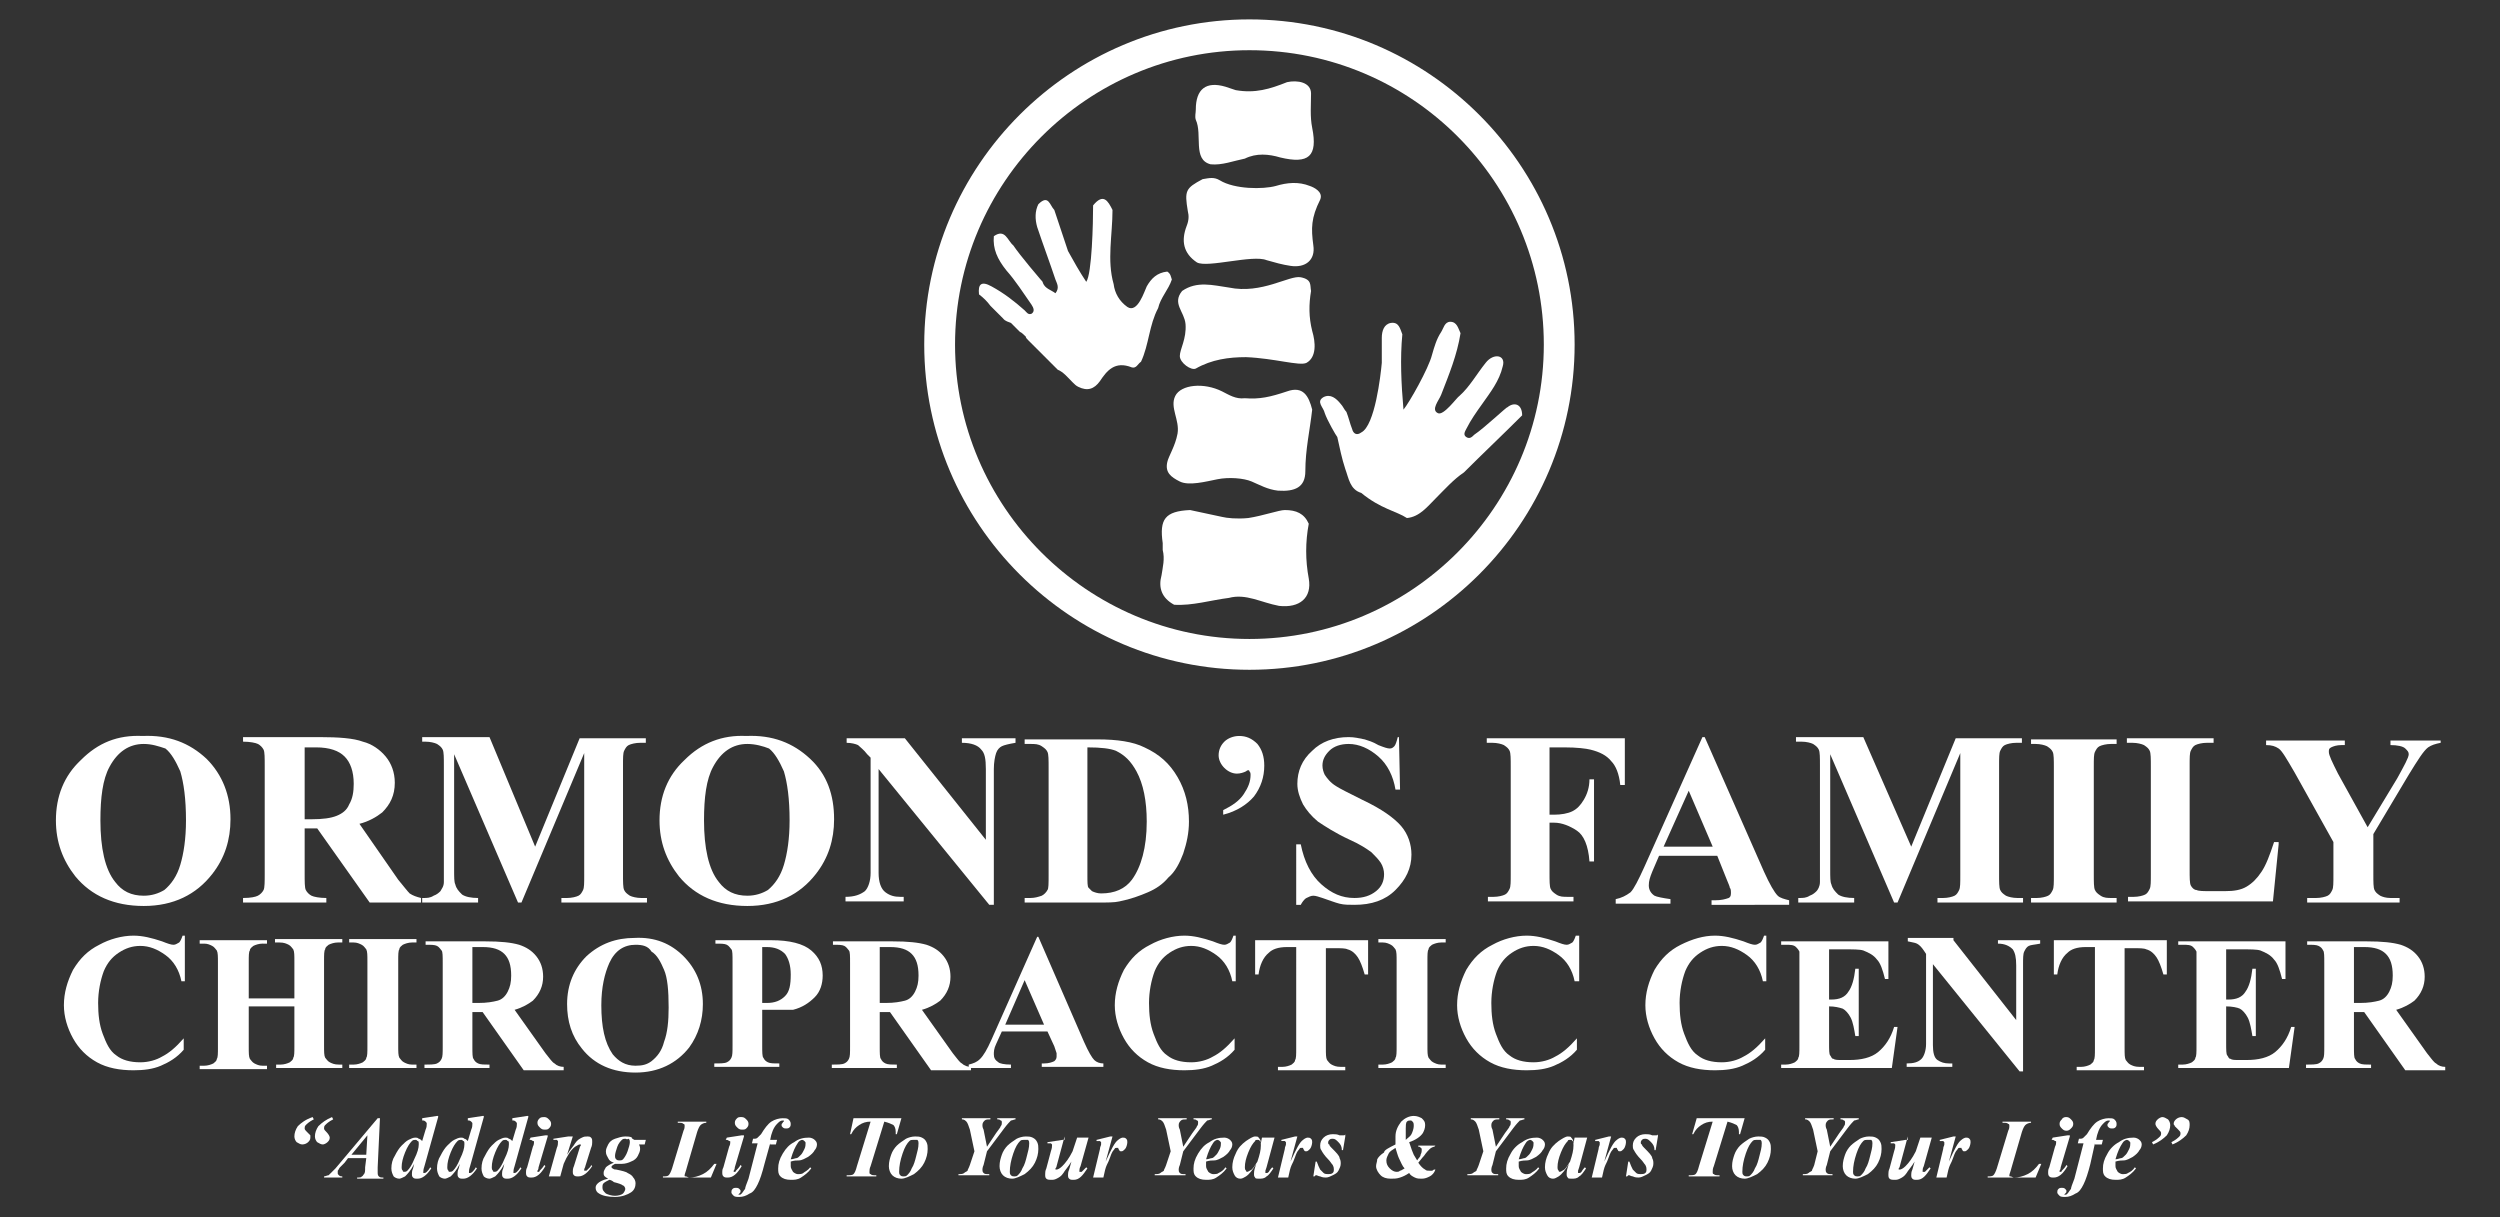 <?xml version="1.0" encoding="utf-8"?>
<!-- Generator: Adobe Illustrator 27.9.0, SVG Export Plug-In . SVG Version: 6.00 Build 0)  -->
<!DOCTYPE svg PUBLIC "-//W3C//DTD SVG 1.1//EN" "http://www.w3.org/Graphics/SVG/1.1/DTD/svg11.dtd">
<svg version="1.1" id="Layer_1" xmlns:x="http://ns.adobe.com/Extensibility/1.0/" xmlns:i="http://ns.adobe.com/AdobeIllustrator/10.0/" xmlns:graph="http://ns.adobe.com/Graphs/1.0/"
	 xmlns="http://www.w3.org/2000/svg" xmlns:xlink="http://www.w3.org/1999/xlink" x="0px" y="0px" viewBox="0 0 219.1 106.7"
	 style="enable-background:new 0 0 219.1 106.7;" xml:space="preserve">
<rect x="0" y="0" width="219.1" height="106.7" fill="#333333" stroke="none"/>
<style type="text/css">
	.st0{fill:#FFFFFF;}
	.st1{fill:#3B54A0;}
</style>
<path class="st0" d="M103.6,25.5c1.3-0.9,2.7-0.5,4.1-0.3c2.9,0.6,5.3-1.1,6.3-0.9c1,0.2,0.8,0.7,0.9,1.2c-0.2,1.2-0.2,2.3,0.1,3.5
	c0.3,1,0.4,2.3-0.5,2.8c-0.6,0.3-2.8-0.4-5.3-0.5c-1.5,0-3,0.2-4.4,1c-0.4,0.2-1.4-0.5-1.4-1.1c0-0.6,0.6-1.5,0.5-2.8
	C103.8,27.3,102.7,26.6,103.6,25.5z"/>
<path class="st0" d="M87.1,20.7c1-0.7,1.2,0.4,1.7,0.8c0.6,0.9,2.4,3,2.4,3c0.1,0.1,0.2,0.2,0.2,0.3c0.2,0.5,0.7,0.6,1.1,0.9
	c0.4-0.5,0.1-0.9,0-1.2c-0.5-1.5-1.1-3.1-1.6-4.6c-0.2-0.7-0.2-1.4,0.1-2c0.9-0.9,1,0.1,1.4,0.5c0.4,1.2,0.8,2.4,1.2,3.6
	c0.5,0.9,1,1.8,1.6,2.7c0.5-0.7,0.6-5.2,0.6-6.7c0.9-1.1,1.3-0.4,1.7,0.4c0,2.2-0.5,4.4,0.1,6.5c0.1,0.8,0.5,1.5,1.2,2
	c0.9,0.6,1.5-1.4,1.7-1.8c0.4-0.7,0.9-1.2,1.8-1.3c0.3,0.2,0.3,0.4,0.4,0.7c-0.3,0.9-1,1.6-1.2,2.5c-0.8,1.5-0.8,3.2-1.5,4.7
	c-0.3,0.2-0.4,0.6-0.8,0.5c-1.5-0.6-2.2,0.3-2.8,1.2c-0.5,0.7-1.1,0.9-1.9,0.5c0,0,0,0,0,0c-0.2-0.1-0.3-0.2-0.5-0.4
	c-0.4-0.4-0.8-0.9-1.3-1.1c-0.1-0.1-0.2-0.2-0.2-0.2l-1.8-1.8c-0.1-0.1-0.2-0.2-0.2-0.2l0,0c-0.1-0.1-0.2-0.2-0.2-0.2l0,0
	c-0.1-0.1-0.2-0.2-0.2-0.2l0,0c-0.1-0.1-0.2-0.2-0.2-0.3c-0.1-0.1-0.4-0.4-0.5-0.4l0,0c-0.1-0.1-0.2-0.2-0.2-0.2l0,0
	c-0.1-0.1-0.2-0.2-0.2-0.2l0,0c-0.1-0.1-0.2-0.2-0.2-0.2l0,0c-0.1-0.1-0.2-0.2-0.2-0.2l0,0C88,28.1,88,28,87.9,27.9l0,0
	c-0.1-0.1-0.2-0.2-0.2-0.2l0,0c-0.1-0.1-0.2-0.2-0.2-0.2l0,0c-0.1-0.1-0.2-0.2-0.2-0.2l0,0c-0.2-0.2-0.3-0.3-0.5-0.5
	c-0.3-0.4-0.6-0.7-1-1c-0.1-0.9,0.2-1.2,1.1-0.7c1.1,0.6,2,1.3,2.9,2.1c0.2,0.2,0.3,0.4,0.6,0.3c0.3-0.2,0.2-0.5,0-0.8
	c-0.7-1-1.4-2.1-2.2-3C87.4,22.7,87,21.8,87.1,20.7z"/>
<path class="st0" d="M103.4,42.2c-0.8-0.4-1.3-0.8-1.1-1.7c0.1-0.5,0.7-1.4,0.9-2.5c0.2-1.2-0.7-2.3-0.2-3.3s2.5-1.2,4.1-0.4
	c0.6,0.3,1.2,0.7,2,0.6c1.3,0.1,2.2-0.1,3.7-0.6c1.4-0.5,1.9,0.4,2.2,1.6c-0.2,1.8-0.6,3.5-0.6,5.4c0,1.4-0.9,1.8-2.4,1.7
	c-0.9-0.1-1.6-0.5-2.3-0.8c-0.7-0.3-2-0.4-3-0.2C105.7,42.2,104.2,42.6,103.4,42.2z"/>
<path class="st0" d="M115.7,17.5c-0.8,1.6-0.8,2.5-0.6,4c0.2,1.3-0.7,2-2,1.8c-0.7-0.1-1.4-0.3-2.1-0.5c-1.2-0.5-5.2,0.7-6.1,0.2
	c-1.2-0.8-1.4-1.9-0.9-3.2c0.2-0.5,0.2-0.9,0.1-1.3c-0.3-1.8-0.2-2,1.3-2.8c0.6-0.1,1-0.2,1.5,0.1c1.3,0.8,3.8,0.8,4.9,0.5
	c1-0.3,2-0.4,3,0C115.1,16.4,116,16.8,115.7,17.5z"/>
<path class="st0" d="M112.8,7.2c0.9-0.2,2.1,0,2.1,1c0,1-0.1,2,0.1,3c0.5,2.5-0.3,3.2-2.8,2.6c-1-0.3-2.1-0.4-3.1,0.1
	c-1,0.2-2,0.6-3,0.5c-1.6-0.4-0.7-2.6-1.3-3.9c-0.1-0.3,0-0.6,0-0.9c0-1.8,0.9-2.5,2.6-2c0.3,0.1,0.6,0.2,0.9,0.3
	C110,8.2,111.3,7.8,112.8,7.2z"/>
<path class="st0" d="M119.3,43.2c-1-0.3-1.1-1.3-1.4-2.1c-0.3-0.9-0.5-1.9-0.7-2.8c-0.1-0.1-0.9-1.5-1.1-2.1c-0.1-0.5-0.8-1-0.1-1.4
	c0.6-0.3,1.1,0.1,1.5,0.6c0.2,0.2,0.3,0.5,0.5,0.7c0.2,0.5,0.3,1,0.5,1.5c0.1,0.4,0.4,0.6,0.8,0.3c1.2-0.6,1.7-5,1.8-6.1
	c0-0.7,0-1.5,0-2.2c0-0.6,0.2-1.2,0.8-1.3c0.7-0.1,0.8,0.5,1,1c-0.2,2.1-0.1,4.3,0.1,6.6c0.5-0.6,2.2-3.6,2.5-4.8
	c0.2-0.7,0.4-1.4,0.8-2c0.2-0.3,0.3-0.9,0.8-0.9c0.6,0,0.7,0.6,0.9,1c-0.3,1.9-1,3.6-1.7,5.4c-0.2,0.5-0.9,1.3-0.3,1.6
	c0.5,0.3,1.7-1.4,1.9-1.5c0.9-0.8,1.5-1.9,2.3-2.9c0.7-0.9,1.8-0.7,1.5,0.3c-0.3,1.3-1.1,2.3-1.8,3.3c-0.5,0.7-1,1.4-1.4,2.2
	c-0.1,0.2-0.3,0.5,0,0.7c0.3,0.2,0.5,0,0.7-0.2c0.9-0.6,2.9-2.5,2.9-2.4c0.6-0.5,1.3-0.3,1.3,0.7c-1.7,1.7-3.4,3.3-5.1,5
	c-0.9,0.6-1.7,1.5-2.5,2.3c-0.7,0.7-1.4,1.6-2.5,1.7C122.4,44.8,121,44.6,119.3,43.2z"/>
<path class="st0" d="M107.7,52.4c-1.6,0.2-3.2,0.7-4.8,0.6c-1.1-0.6-1.4-1.5-1.1-2.6c0.1-0.7,0.3-1.4,0.1-2.2c0-0.2,0-0.4,0-0.6
	c-0.3-2.1,0.2-2.8,2.4-2.9c0.9,0.2,1.9,0.4,2.8,0.6c0.4,0.1,1.3,0.2,2.3,0.1c1.3-0.2,2.7-0.7,3.2-0.7c1,0,1.7,0.3,2.1,1.2
	c-0.3,1.6-0.3,3.2,0,4.8c0.3,1.7-0.8,2.6-2.6,2.4C110.5,52.8,109.2,52,107.7,52.4z"/>
<path class="st0" d="M109.5,58.7c-15.7,0-28.5-12.8-28.5-28.5c0-15.7,12.8-28.5,28.5-28.5S138,14.5,138,30.2
	C138,45.9,125.2,58.7,109.5,58.7z M109.5,4.4C95.3,4.4,83.7,16,83.7,30.2s11.6,25.8,25.8,25.8s25.8-11.6,25.8-25.8
	S123.8,4.4,109.5,4.4z"/>
<g>
	<path class="st0" d="M12.5,64.5c2.3-0.1,4.1,0.6,5.6,2c1.4,1.4,2.1,3.2,2.1,5.3c0,1.8-0.5,3.4-1.6,4.8c-1.4,1.8-3.4,2.8-6,2.8
		c-2.6,0-4.6-0.9-6-2.6c-1.1-1.4-1.7-3-1.7-4.9c0-2.1,0.7-3.9,2.2-5.3C8.6,65.1,10.3,64.4,12.5,64.5z M12.6,65.2c-1.3,0-2.3,0.7-3,2
		c-0.6,1.1-0.8,2.7-0.8,4.7c0,2.4,0.4,4.3,1.3,5.4c0.6,0.8,1.4,1.2,2.5,1.2c0.7,0,1.3-0.2,1.8-0.5c0.6-0.5,1.1-1.2,1.4-2.2
		c0.3-1,0.5-2.3,0.5-3.9c0-1.9-0.2-3.3-0.5-4.3c-0.4-0.9-0.8-1.6-1.3-2C13.9,65.4,13.3,65.2,12.6,65.2z"/>
	<path class="st0" d="M26.7,72.5v4c0,0.8,0,1.3,0.1,1.5s0.3,0.4,0.5,0.5c0.2,0.1,0.7,0.2,1.3,0.2v0.4h-7.3v-0.4
		c0.7,0,1.1-0.1,1.3-0.2c0.2-0.1,0.4-0.3,0.5-0.5c0.1-0.2,0.1-0.7,0.1-1.5v-9.3c0-0.8,0-1.3-0.1-1.5c-0.1-0.2-0.3-0.4-0.5-0.5
		c-0.2-0.1-0.7-0.2-1.3-0.2v-0.4H28c1.7,0,3,0.1,3.8,0.4c0.8,0.2,1.5,0.7,2,1.3c0.5,0.6,0.8,1.4,0.8,2.3c0,1.1-0.4,1.9-1.1,2.6
		c-0.5,0.4-1.2,0.8-2,1l3.4,4.9c0.5,0.6,0.8,1,1,1.2c0.3,0.2,0.6,0.3,1,0.4v0.4h-4.5l-4.6-6.5H26.7z M26.7,65.5v6.3h0.6
		c1,0,1.7-0.1,2.2-0.3c0.5-0.2,0.9-0.5,1.1-1c0.3-0.5,0.4-1.1,0.4-1.8c0-1.1-0.3-1.9-0.8-2.4c-0.5-0.5-1.3-0.8-2.5-0.8H26.7z"/>
	<path class="st0" d="M46.9,74.2l3.9-9.5h5.8v0.4h-0.5c-0.4,0-0.8,0.1-1,0.2c-0.2,0.1-0.3,0.3-0.4,0.5c-0.1,0.2-0.1,0.6-0.1,1.3v9.5
		c0,0.7,0,1.2,0.1,1.4c0.1,0.2,0.2,0.3,0.5,0.5c0.2,0.1,0.6,0.2,1,0.2h0.5v0.4h-7.5v-0.4h0.5c0.4,0,0.8-0.1,1-0.2
		c0.2-0.1,0.3-0.3,0.4-0.5c0.1-0.2,0.1-0.6,0.1-1.3V66l-5.5,13.1h-0.3l-5.6-13v10.1c0,0.7,0,1.1,0.1,1.3c0.1,0.4,0.3,0.6,0.6,0.9
		c0.3,0.2,0.8,0.3,1.4,0.3v0.4H37v-0.4h0.1c0.3,0,0.6,0,0.9-0.2c0.3-0.1,0.5-0.3,0.6-0.4c0.1-0.2,0.3-0.4,0.3-0.8c0-0.1,0-0.4,0-1.1
		v-9.1c0-0.7,0-1.2-0.1-1.4c-0.1-0.2-0.2-0.3-0.5-0.5c-0.2-0.1-0.6-0.2-1-0.2H37v-0.4h5.9L46.9,74.2z"/>
	<path class="st0" d="M65.4,64.5c2.3-0.1,4.1,0.6,5.6,2s2.1,3.2,2.1,5.3c0,1.8-0.5,3.4-1.6,4.8c-1.4,1.8-3.4,2.8-6,2.8
		c-2.6,0-4.6-0.9-6-2.6c-1.1-1.4-1.7-3-1.7-4.9c0-2.1,0.7-3.9,2.2-5.3C61.5,65.1,63.3,64.4,65.4,64.5z M65.5,65.2
		c-1.3,0-2.3,0.7-3,2c-0.6,1.1-0.8,2.7-0.8,4.7c0,2.4,0.4,4.3,1.3,5.4c0.6,0.8,1.4,1.2,2.5,1.2c0.7,0,1.3-0.2,1.8-0.5
		c0.6-0.5,1.1-1.2,1.4-2.2s0.5-2.3,0.5-3.9c0-1.9-0.2-3.3-0.5-4.3c-0.4-0.9-0.8-1.6-1.3-2C66.9,65.4,66.2,65.2,65.5,65.2z"/>
	<path class="st0" d="M79.3,64.7l7.1,8.9v-6.2c0-0.9-0.1-1.4-0.4-1.7c-0.3-0.4-0.9-0.6-1.7-0.6v-0.4H89v0.4c-0.6,0.1-1,0.2-1.2,0.3
		c-0.2,0.1-0.4,0.3-0.5,0.6c-0.1,0.3-0.2,0.8-0.2,1.4v11.9h-0.4l-9.7-11.9v9.1c0,0.8,0.2,1.4,0.6,1.7c0.4,0.3,0.8,0.4,1.3,0.4h0.3
		v0.4h-5.1v-0.4c0.8,0,1.3-0.2,1.7-0.5c0.3-0.3,0.5-0.9,0.5-1.6V66.4L76,66.1c-0.3-0.4-0.6-0.6-0.8-0.8c-0.2-0.1-0.6-0.2-1-0.2v-0.4
		H79.3z"/>
	<path class="st0" d="M89.8,79.1v-0.4h0.5c0.4,0,0.7-0.1,1-0.2c0.2-0.1,0.4-0.3,0.5-0.5c0.1-0.1,0.1-0.6,0.1-1.3v-9.4
		c0-0.7,0-1.2-0.1-1.4c-0.1-0.2-0.2-0.3-0.5-0.5s-0.6-0.2-1-0.2h-0.5v-0.4h6.4c1.7,0,3.1,0.2,4.1,0.7c1.3,0.6,2.2,1.4,2.9,2.6
		c0.7,1.2,1,2.5,1,3.9c0,1-0.2,1.9-0.5,2.8c-0.3,0.8-0.7,1.6-1.3,2.1c-0.5,0.6-1.1,1-1.8,1.3c-0.7,0.3-1.5,0.6-2.5,0.8
		c-0.4,0.1-1.1,0.1-2,0.1H89.8z M95.3,65.5v11.2c0,0.6,0,1,0.1,1.1c0.1,0.1,0.2,0.2,0.3,0.3c0.2,0.1,0.5,0.2,0.8,0.2
		c1.2,0,2.1-0.4,2.7-1.2c0.8-1.1,1.3-2.8,1.3-5.1c0-1.8-0.3-3.3-0.9-4.4c-0.5-0.9-1-1.4-1.8-1.8C97.3,65.6,96.5,65.5,95.3,65.5z"/>
	<path class="st0" d="M107.2,71.4V71c0.8-0.4,1.4-0.8,1.8-1.4c0.4-0.6,0.6-1.1,0.6-1.7c0-0.1,0-0.2-0.1-0.3c0-0.1-0.1-0.1-0.1-0.1
		c0,0-0.1,0-0.2,0.1c-0.2,0.1-0.5,0.2-0.8,0.2c-0.4,0-0.8-0.2-1.1-0.5c-0.3-0.3-0.5-0.7-0.5-1.1c0-0.5,0.2-0.9,0.5-1.2
		s0.8-0.5,1.3-0.5c0.6,0,1.1,0.2,1.6,0.7c0.4,0.5,0.6,1.1,0.6,1.9c0,1-0.3,1.9-0.9,2.7C109.3,70.5,108.4,71.1,107.2,71.4z"/>
	<path class="st0" d="M122.6,64.4l0.1,4.8h-0.4c-0.2-1.2-0.7-2.2-1.5-2.9c-0.8-0.7-1.7-1.1-2.6-1.1c-0.7,0-1.3,0.2-1.7,0.6
		c-0.4,0.4-0.6,0.8-0.6,1.3c0,0.3,0.1,0.6,0.2,0.8c0.2,0.3,0.5,0.7,1,1c0.3,0.2,1.1,0.6,2.3,1.2c1.7,0.8,2.8,1.6,3.4,2.3
		c0.6,0.7,0.9,1.6,0.9,2.5c0,1.2-0.5,2.2-1.4,3.1c-0.9,0.9-2.1,1.3-3.6,1.3c-0.5,0-0.9,0-1.3-0.1c-0.4-0.1-0.9-0.3-1.5-0.5
		c-0.3-0.1-0.6-0.2-0.8-0.2c-0.2,0-0.4,0.1-0.6,0.2c-0.2,0.1-0.4,0.4-0.5,0.6h-0.4V74h0.4c0.3,1.5,0.9,2.7,1.8,3.5
		c0.9,0.8,1.8,1.2,2.9,1.2c0.8,0,1.4-0.2,1.9-0.6c0.5-0.4,0.7-0.9,0.7-1.5c0-0.3-0.1-0.7-0.3-1c-0.2-0.3-0.5-0.6-0.8-0.9
		c-0.4-0.3-1-0.7-1.9-1.1c-1.3-0.6-2.2-1.2-2.8-1.6c-0.6-0.5-1-1-1.3-1.5c-0.3-0.6-0.5-1.2-0.5-1.8c0-1.1,0.4-2.1,1.3-2.9
		c0.8-0.8,1.9-1.2,3.2-1.2c0.5,0,0.9,0.1,1.4,0.2c0.3,0.1,0.7,0.2,1.2,0.5c0.5,0.2,0.8,0.3,1,0.3c0.2,0,0.3-0.1,0.4-0.2
		c0.1-0.1,0.2-0.4,0.3-0.8H122.6z"/>
	<path class="st0" d="M135.8,65.5v5.9h0.4c0.6,0,1.2-0.1,1.6-0.3s0.7-0.5,1-1c0.3-0.5,0.5-1.1,0.5-1.8h0.4v7.2h-0.4
		c-0.1-1.4-0.5-2.3-1.1-2.7c-0.6-0.4-1.3-0.7-2-0.7h-0.4v4.4c0,0.7,0,1.2,0.1,1.4c0.1,0.2,0.2,0.3,0.5,0.5s0.6,0.2,1,0.2h0.5v0.4
		h-7.5v-0.4h0.5c0.4,0,0.8-0.1,1-0.2c0.2-0.1,0.3-0.3,0.4-0.5c0.1-0.2,0.1-0.6,0.1-1.3v-9.4c0-0.7,0-1.2-0.1-1.4
		c-0.1-0.2-0.2-0.3-0.5-0.5c-0.2-0.1-0.6-0.2-1-0.2h-0.5v-0.4h12.1v4.1H142c-0.1-1-0.4-1.7-0.8-2.1c-0.4-0.5-1-0.8-1.8-1
		c-0.4-0.1-1.2-0.2-2.3-0.2H135.8z"/>
	<path class="st0" d="M150.5,75h-5.1l-0.6,1.4c-0.2,0.5-0.3,0.8-0.3,1.2c0,0.4,0.2,0.7,0.5,0.9c0.2,0.1,0.7,0.2,1.4,0.3v0.4h-4.8
		v-0.4c0.5-0.1,0.9-0.3,1.3-0.6c0.3-0.3,0.7-1.1,1.2-2.2l5.1-11.4h0.2l5.2,11.8c0.5,1.1,0.9,1.8,1.2,2.1c0.2,0.2,0.6,0.3,1,0.4v0.4
		H150v-0.4h0.3c0.6,0,0.9-0.1,1.2-0.2c0.2-0.1,0.2-0.3,0.2-0.5c0-0.1,0-0.3-0.1-0.4c0-0.1-0.1-0.3-0.3-0.8L150.5,75z M150.1,74.2
		l-2.1-4.9l-2.2,4.9H150.1z"/>
	<path class="st0" d="M167.5,74.2l3.9-9.5h5.8v0.4h-0.5c-0.4,0-0.8,0.1-1,0.2c-0.2,0.1-0.3,0.3-0.4,0.5c-0.1,0.2-0.1,0.6-0.1,1.3
		v9.5c0,0.7,0,1.2,0.1,1.4c0.1,0.2,0.2,0.3,0.5,0.5c0.2,0.1,0.6,0.2,1,0.2h0.5v0.4h-7.5v-0.4h0.5c0.4,0,0.8-0.1,1-0.2
		c0.2-0.1,0.3-0.3,0.4-0.5c0.1-0.2,0.1-0.6,0.1-1.3V66l-5.5,13.1H166l-5.6-13v10.1c0,0.7,0,1.1,0.1,1.3c0.1,0.4,0.3,0.6,0.6,0.9
		c0.3,0.2,0.8,0.3,1.4,0.3v0.4h-4.9v-0.4h0.1c0.3,0,0.6,0,0.9-0.2c0.3-0.1,0.5-0.3,0.6-0.4s0.3-0.4,0.3-0.8c0-0.1,0-0.4,0-1.1v-9.1
		c0-0.7,0-1.2-0.1-1.4c-0.1-0.2-0.2-0.3-0.5-0.5c-0.2-0.1-0.6-0.2-1-0.2h-0.5v-0.4h5.9L167.5,74.2z"/>
	<path class="st0" d="M185.5,78.7v0.4H178v-0.4h0.5c0.4,0,0.8-0.1,1-0.2c0.2-0.1,0.3-0.3,0.4-0.5c0.1-0.2,0.1-0.6,0.1-1.3v-9.4
		c0-0.7,0-1.2-0.1-1.4c-0.1-0.2-0.2-0.3-0.5-0.5c-0.2-0.1-0.6-0.2-1-0.2H178v-0.4h7.5v0.4H185c-0.4,0-0.8,0.1-1,0.2
		c-0.2,0.1-0.3,0.3-0.4,0.5c-0.1,0.2-0.1,0.6-0.1,1.3v9.4c0,0.7,0,1.2,0.1,1.4c0.1,0.2,0.2,0.3,0.5,0.5s0.6,0.2,1,0.2H185.5z"/>
	<path class="st0" d="M199.7,74l-0.5,5h-12.7v-0.4h0.5c0.4,0,0.8-0.1,1-0.2c0.2-0.1,0.3-0.3,0.4-0.5c0.1-0.2,0.1-0.6,0.1-1.3v-9.4
		c0-0.7,0-1.2-0.1-1.4c-0.1-0.2-0.2-0.3-0.5-0.5c-0.2-0.1-0.6-0.2-1-0.2h-0.5v-0.4h7.6v0.4h-0.6c-0.4,0-0.8,0.1-1,0.2
		c-0.2,0.1-0.3,0.3-0.4,0.5c-0.1,0.2-0.1,0.6-0.1,1.3v9.1c0,0.7,0,1.2,0.1,1.4c0.1,0.2,0.3,0.4,0.5,0.4c0.2,0.1,0.6,0.1,1.3,0.1h1.2
		c0.8,0,1.4-0.1,1.9-0.4c0.5-0.3,0.9-0.7,1.3-1.3c0.4-0.6,0.7-1.4,1.1-2.6H199.7z"/>
	<path class="st0" d="M213.9,64.7v0.4c-0.5,0.1-0.8,0.2-1.1,0.4c-0.4,0.3-0.9,1.1-1.7,2.4l-3.1,5.2v3.5c0,0.7,0,1.2,0.1,1.4
		c0.1,0.2,0.2,0.3,0.5,0.5c0.2,0.1,0.5,0.2,0.9,0.2h0.8v0.4h-8.1v-0.4h0.8c0.4,0,0.8-0.1,1-0.2c0.2-0.1,0.3-0.3,0.4-0.5
		c0.1-0.2,0.1-0.6,0.1-1.3v-2.9l-3.4-6.1c-0.7-1.2-1.1-1.9-1.4-2.1c-0.3-0.2-0.6-0.3-1.1-0.3v-0.4h6.9v0.4h-0.3
		c-0.4,0-0.7,0.1-0.9,0.2c-0.2,0.1-0.2,0.2-0.2,0.4c0,0.3,0.3,0.9,0.8,1.9l2.6,4.7l2.6-4.3c0.6-1.1,1-1.8,1-2.1
		c0-0.2-0.1-0.3-0.3-0.5c-0.2-0.2-0.7-0.3-1.3-0.3v-0.4H213.9z"/>
	<path class="st0" d="M16.2,82.1V86h-0.3c-0.2-1-0.7-1.8-1.4-2.3c-0.7-0.5-1.4-0.8-2.2-0.8c-0.7,0-1.3,0.2-1.9,0.6
		c-0.6,0.4-1,0.9-1.3,1.6c-0.3,0.8-0.5,1.8-0.5,2.8c0,1,0.1,1.9,0.4,2.7c0.3,0.8,0.6,1.5,1.2,1.9c0.5,0.4,1.2,0.6,2.1,0.6
		c0.7,0,1.4-0.2,1.9-0.5c0.6-0.3,1.2-0.8,1.9-1.6v1c-0.6,0.7-1.3,1.1-2,1.4c-0.7,0.3-1.5,0.4-2.4,0.4c-1.2,0-2.3-0.2-3.2-0.7
		c-0.9-0.5-1.6-1.2-2.1-2.1c-0.5-0.9-0.8-1.9-0.8-2.9c0-1.1,0.3-2.1,0.8-3.1c0.6-1,1.3-1.7,2.3-2.2c0.9-0.5,2-0.8,3-0.8
		c0.8,0,1.6,0.2,2.5,0.5c0.5,0.2,0.8,0.3,1,0.3c0.2,0,0.3-0.1,0.5-0.2c0.1-0.1,0.2-0.3,0.3-0.6H16.2z"/>
	<path class="st0" d="M21.8,88.2v3.5c0,0.6,0,0.9,0.1,1.1c0.1,0.1,0.2,0.3,0.4,0.4c0.2,0.1,0.4,0.2,0.7,0.2h0.4v0.3h-5.9v-0.3h0.4
		c0.3,0,0.6-0.1,0.8-0.2c0.1-0.1,0.3-0.2,0.3-0.4c0.1-0.1,0.1-0.5,0.1-1v-7.4c0-0.6,0-0.9-0.1-1.1c-0.1-0.1-0.2-0.3-0.4-0.4
		c-0.2-0.1-0.4-0.2-0.7-0.2h-0.4v-0.3h5.9v0.3H23c-0.3,0-0.6,0.1-0.8,0.2c-0.1,0.1-0.3,0.2-0.3,0.4c-0.1,0.1-0.1,0.5-0.1,1v3.2h4
		v-3.2c0-0.6,0-0.9-0.1-1.1c-0.1-0.1-0.2-0.3-0.4-0.4c-0.2-0.1-0.4-0.2-0.8-0.2h-0.4v-0.3H30v0.3h-0.4c-0.3,0-0.6,0.1-0.8,0.2
		c-0.1,0.1-0.3,0.2-0.3,0.4c-0.1,0.1-0.1,0.5-0.1,1v7.4c0,0.6,0,0.9,0.1,1.1c0.1,0.1,0.2,0.3,0.4,0.4c0.2,0.1,0.4,0.2,0.8,0.2H30
		v0.3h-5.8v-0.3h0.4c0.3,0,0.6-0.1,0.8-0.2c0.1-0.1,0.3-0.2,0.3-0.4c0.1-0.1,0.1-0.5,0.1-1v-3.5H21.8z"/>
	<path class="st0" d="M36.5,93.3v0.3h-5.9v-0.3H31c0.3,0,0.6-0.1,0.8-0.2c0.1-0.1,0.3-0.2,0.3-0.4c0.1-0.1,0.1-0.5,0.1-1v-7.4
		c0-0.6,0-0.9-0.1-1.1c-0.1-0.1-0.2-0.3-0.4-0.4c-0.2-0.1-0.4-0.2-0.7-0.2h-0.4v-0.3h5.9v0.3h-0.4c-0.3,0-0.6,0.1-0.8,0.2
		c-0.1,0.1-0.3,0.2-0.3,0.4c-0.1,0.1-0.1,0.5-0.1,1v7.4c0,0.6,0,0.9,0.1,1.1c0.1,0.1,0.2,0.3,0.4,0.4c0.2,0.1,0.4,0.2,0.7,0.2H36.5z
		"/>
	<path class="st0" d="M41.4,88.5v3.2c0,0.6,0,1,0.1,1.1c0.1,0.2,0.2,0.3,0.4,0.4c0.2,0.1,0.5,0.1,1,0.1v0.3h-5.7v-0.3
		c0.5,0,0.9,0,1.1-0.1c0.2-0.1,0.3-0.2,0.4-0.4c0.1-0.2,0.1-0.5,0.1-1.1v-7.3c0-0.6,0-1-0.1-1.1s-0.2-0.3-0.4-0.4
		c-0.2-0.1-0.5-0.1-1-0.1v-0.3h5.2c1.4,0,2.3,0.1,3,0.3c0.6,0.2,1.1,0.5,1.5,1c0.4,0.5,0.6,1.1,0.6,1.8c0,0.8-0.3,1.5-0.9,2.1
		c-0.4,0.3-0.9,0.6-1.6,0.8l2.7,3.8c0.4,0.5,0.6,0.8,0.8,0.9c0.2,0.2,0.5,0.3,0.8,0.3v0.3h-3.5l-3.6-5.1H41.4z M41.4,83v4.9h0.5
		c0.8,0,1.3-0.1,1.7-0.2c0.4-0.1,0.7-0.4,0.9-0.8c0.2-0.4,0.3-0.8,0.3-1.4c0-0.9-0.2-1.5-0.6-1.9c-0.4-0.4-1-0.6-1.9-0.6H41.4z"/>
	<path class="st0" d="M55.6,82.2c1.8-0.1,3.2,0.5,4.3,1.6c1.1,1.1,1.7,2.5,1.7,4.2c0,1.4-0.4,2.7-1.2,3.8c-1.1,1.4-2.7,2.2-4.7,2.2
		c-2,0-3.6-0.7-4.7-2.1c-0.9-1.1-1.3-2.4-1.3-3.9c0-1.7,0.6-3.1,1.7-4.2C52.6,82.7,54,82.2,55.6,82.2z M55.7,82.8
		c-1,0-1.8,0.5-2.3,1.6c-0.4,0.9-0.7,2.1-0.7,3.7c0,1.9,0.3,3.3,1,4.3c0.5,0.6,1.1,1,2,1c0.6,0,1-0.1,1.4-0.4
		c0.5-0.4,0.9-0.9,1.1-1.7c0.3-0.8,0.4-1.8,0.4-3c0-1.5-0.1-2.6-0.4-3.3c-0.3-0.7-0.6-1.3-1.1-1.6C56.8,82.9,56.3,82.8,55.7,82.8z"
		/>
	<path class="st0" d="M66.8,88.5v3.1c0,0.6,0,1,0.1,1.1c0.1,0.2,0.2,0.3,0.4,0.4c0.2,0.1,0.5,0.1,1,0.1v0.3h-5.7v-0.3
		c0.5,0,0.9,0,1.1-0.1c0.2-0.1,0.3-0.2,0.4-0.4c0.1-0.2,0.1-0.5,0.1-1.1v-7.3c0-0.6,0-1-0.1-1.1s-0.2-0.3-0.4-0.4
		c-0.2-0.1-0.5-0.1-1-0.1v-0.3h4.9c1.6,0,2.8,0.3,3.5,0.9c0.7,0.6,1,1.3,1,2.2c0,0.7-0.2,1.4-0.7,1.9c-0.5,0.5-1.1,0.9-1.9,1.1
		C69,88.5,68.1,88.5,66.8,88.5z M66.8,83v4.9c0.2,0,0.3,0,0.4,0c0.7,0,1.2-0.2,1.6-0.6c0.4-0.4,0.5-1,0.5-1.9c0-0.8-0.2-1.4-0.5-1.8
		c-0.4-0.4-0.9-0.6-1.6-0.6H66.8z"/>
	<path class="st0" d="M77.1,88.5v3.2c0,0.6,0,1,0.1,1.1c0.1,0.2,0.2,0.3,0.4,0.4c0.2,0.1,0.5,0.1,1,0.1v0.3h-5.7v-0.3
		c0.5,0,0.9,0,1.1-0.1c0.2-0.1,0.3-0.2,0.4-0.4c0.1-0.2,0.1-0.5,0.1-1.1v-7.3c0-0.6,0-1-0.1-1.1s-0.2-0.3-0.4-0.4
		c-0.2-0.1-0.5-0.1-1-0.1v-0.3h5.2c1.4,0,2.3,0.1,3,0.3c0.6,0.2,1.1,0.5,1.5,1c0.4,0.5,0.6,1.1,0.6,1.8c0,0.8-0.3,1.5-0.9,2.1
		c-0.4,0.3-0.9,0.6-1.6,0.8l2.7,3.8c0.4,0.5,0.6,0.8,0.8,0.9c0.2,0.2,0.5,0.3,0.8,0.3v0.3h-3.5l-3.6-5.1H77.1z M77.1,83v4.9h0.5
		c0.8,0,1.3-0.1,1.7-0.2c0.4-0.1,0.7-0.4,0.9-0.8c0.2-0.4,0.3-0.8,0.3-1.4c0-0.9-0.2-1.5-0.6-1.9c-0.4-0.4-1-0.6-1.9-0.6H77.1z"/>
	<path class="st0" d="M91.8,90.4h-4l-0.5,1.1c-0.2,0.4-0.2,0.7-0.2,0.9c0,0.3,0.1,0.5,0.4,0.7c0.1,0.1,0.5,0.2,1.1,0.2v0.3h-3.7
		v-0.3c0.4-0.1,0.7-0.2,1-0.5c0.3-0.3,0.6-0.8,1-1.7l4-9H91l4,9.2c0.4,0.9,0.7,1.4,0.9,1.6c0.2,0.2,0.5,0.3,0.8,0.3v0.3h-5.4v-0.3
		h0.2c0.4,0,0.7-0.1,0.9-0.2c0.1-0.1,0.2-0.2,0.2-0.4c0-0.1,0-0.2,0-0.3c0,0-0.1-0.3-0.2-0.6L91.8,90.4z M91.5,89.8l-1.7-3.9
		l-1.7,3.9H91.5z"/>
	<path class="st0" d="M108.3,82.1V86H108c-0.2-1-0.7-1.8-1.4-2.3c-0.7-0.5-1.4-0.8-2.2-0.8c-0.7,0-1.3,0.2-1.9,0.6
		c-0.6,0.4-1,0.9-1.3,1.6c-0.3,0.8-0.5,1.8-0.5,2.8c0,1,0.1,1.9,0.4,2.7c0.3,0.8,0.6,1.5,1.2,1.9c0.5,0.4,1.2,0.6,2.1,0.6
		c0.7,0,1.4-0.2,1.9-0.5c0.6-0.3,1.2-0.8,1.9-1.6v1c-0.6,0.7-1.3,1.1-2,1.4c-0.7,0.3-1.5,0.4-2.4,0.4c-1.2,0-2.3-0.2-3.2-0.7
		c-0.9-0.5-1.6-1.2-2.1-2.1c-0.5-0.9-0.8-1.9-0.8-2.9c0-1.1,0.3-2.1,0.8-3.1c0.6-1,1.3-1.7,2.3-2.2c0.9-0.5,2-0.8,3-0.8
		c0.8,0,1.6,0.2,2.5,0.5c0.5,0.2,0.8,0.3,1,0.3c0.2,0,0.3-0.1,0.5-0.2c0.1-0.1,0.2-0.3,0.3-0.6H108.3z"/>
	<path class="st0" d="M119.9,82.4v3h-0.3c-0.2-0.7-0.4-1.2-0.6-1.5c-0.2-0.3-0.5-0.6-0.9-0.7c-0.2-0.1-0.6-0.1-1.1-0.1h-0.8v8.7
		c0,0.6,0,0.9,0.1,1.1c0.1,0.1,0.2,0.3,0.4,0.4c0.2,0.1,0.4,0.2,0.8,0.2h0.4v0.3h-5.9v-0.3h0.4c0.3,0,0.6-0.1,0.8-0.2
		c0.1-0.1,0.3-0.2,0.3-0.4c0.1-0.1,0.1-0.5,0.1-1V83h-0.8c-0.8,0-1.3,0.2-1.6,0.5c-0.5,0.4-0.8,1.1-0.9,1.9h-0.3v-3H119.9z"/>
	<path class="st0" d="M126.7,93.3v0.3h-5.9v-0.3h0.4c0.3,0,0.6-0.1,0.8-0.2c0.1-0.1,0.3-0.2,0.3-0.4c0.1-0.1,0.1-0.5,0.1-1v-7.4
		c0-0.6,0-0.9-0.1-1.1c-0.1-0.1-0.2-0.3-0.4-0.4c-0.2-0.1-0.4-0.2-0.7-0.2h-0.4v-0.3h5.9v0.3h-0.4c-0.3,0-0.6,0.1-0.8,0.2
		c-0.1,0.1-0.3,0.2-0.3,0.4c-0.1,0.1-0.1,0.5-0.1,1v7.4c0,0.6,0,0.9,0.1,1.1c0.1,0.1,0.2,0.3,0.4,0.4c0.2,0.1,0.4,0.2,0.7,0.2H126.7
		z"/>
	<path class="st0" d="M138.4,82.1V86H138c-0.2-1-0.7-1.8-1.4-2.3c-0.7-0.5-1.4-0.8-2.2-0.8c-0.7,0-1.3,0.2-1.9,0.6
		c-0.6,0.4-1,0.9-1.3,1.6c-0.3,0.8-0.5,1.8-0.5,2.8c0,1,0.1,1.9,0.4,2.7c0.3,0.8,0.6,1.5,1.2,1.9c0.5,0.4,1.2,0.6,2.1,0.6
		c0.7,0,1.4-0.2,1.9-0.5c0.6-0.3,1.2-0.8,1.9-1.6v1c-0.6,0.7-1.3,1.1-2,1.4c-0.7,0.3-1.5,0.4-2.4,0.4c-1.2,0-2.3-0.2-3.2-0.7
		c-0.9-0.5-1.6-1.2-2.1-2.1c-0.5-0.9-0.8-1.9-0.8-2.9c0-1.1,0.3-2.1,0.8-3.1c0.6-1,1.3-1.7,2.3-2.2c0.9-0.5,2-0.8,3-0.8
		c0.8,0,1.6,0.2,2.5,0.5c0.5,0.2,0.8,0.3,1,0.3c0.2,0,0.3-0.1,0.5-0.2c0.1-0.1,0.2-0.3,0.3-0.6H138.4z"/>
	<path class="st0" d="M154.8,82.1V86h-0.3c-0.2-1-0.7-1.8-1.4-2.3c-0.7-0.5-1.4-0.8-2.2-0.8c-0.7,0-1.3,0.2-1.9,0.6
		c-0.6,0.4-1,0.9-1.3,1.6c-0.3,0.8-0.5,1.8-0.5,2.8c0,1,0.1,1.9,0.4,2.7c0.3,0.8,0.6,1.5,1.2,1.9c0.5,0.4,1.2,0.6,2.1,0.6
		c0.7,0,1.4-0.2,1.9-0.5c0.6-0.3,1.2-0.8,1.9-1.6v1c-0.6,0.7-1.3,1.1-2,1.4c-0.7,0.3-1.5,0.4-2.4,0.4c-1.2,0-2.3-0.2-3.2-0.7
		c-0.9-0.5-1.6-1.2-2.1-2.1c-0.5-0.9-0.8-1.9-0.8-2.9c0-1.1,0.3-2.1,0.8-3.1c0.6-1,1.3-1.7,2.3-2.2s2-0.8,3-0.8
		c0.8,0,1.6,0.2,2.5,0.5c0.5,0.2,0.8,0.3,1,0.3c0.2,0,0.3-0.1,0.5-0.2c0.1-0.1,0.2-0.3,0.3-0.6H154.8z"/>
	<path class="st0" d="M160.3,83v4.6h0.2c0.7,0,1.2-0.2,1.5-0.7c0.3-0.4,0.5-1.1,0.6-2h0.3v5.9h-0.3c-0.1-0.6-0.2-1.2-0.4-1.6
		c-0.2-0.4-0.5-0.7-0.7-0.8c-0.3-0.1-0.7-0.2-1.2-0.2v3.2c0,0.6,0,1,0.1,1.1c0.1,0.1,0.1,0.3,0.3,0.3c0.1,0.1,0.4,0.1,0.7,0.1h0.7
		c1,0,1.9-0.2,2.5-0.7c0.6-0.5,1.1-1.2,1.4-2.2h0.3l-0.5,3.6h-9.7v-0.3h0.4c0.3,0,0.6-0.1,0.8-0.2c0.1-0.1,0.3-0.2,0.3-0.4
		c0.1-0.1,0.1-0.5,0.1-1v-7.4c0-0.5,0-0.8,0-0.9c-0.1-0.2-0.2-0.3-0.3-0.4c-0.2-0.2-0.5-0.2-0.9-0.2h-0.4v-0.3h9.4v3.3h-0.3
		c-0.2-0.8-0.4-1.4-0.7-1.7c-0.3-0.4-0.7-0.6-1.2-0.8c-0.3-0.1-0.9-0.1-1.7-0.1H160.3z"/>
	<path class="st0" d="M171.2,82.4l5.5,7v-4.8c0-0.7-0.1-1.1-0.3-1.4c-0.3-0.3-0.7-0.5-1.3-0.5v-0.3h3.7v0.3c-0.5,0.1-0.8,0.1-1,0.2
		c-0.2,0.1-0.3,0.3-0.4,0.5c-0.1,0.2-0.1,0.6-0.1,1.1v9.4h-0.3l-7.6-9.4v7.1c0,0.6,0.1,1.1,0.4,1.3c0.3,0.2,0.6,0.3,1,0.3h0.3v0.3
		h-4v-0.3c0.6,0,1-0.1,1.3-0.4c0.2-0.2,0.4-0.7,0.4-1.3v-7.9l-0.2-0.3c-0.2-0.3-0.4-0.5-0.6-0.6c-0.2-0.1-0.4-0.1-0.8-0.2v-0.3
		H171.2z"/>
	<path class="st0" d="M189.9,82.4v3h-0.3c-0.2-0.7-0.4-1.2-0.6-1.5c-0.2-0.3-0.5-0.6-0.9-0.7c-0.2-0.1-0.6-0.1-1.1-0.1h-0.8v8.7
		c0,0.6,0,0.9,0.1,1.1c0.1,0.1,0.2,0.3,0.4,0.4c0.2,0.1,0.4,0.2,0.8,0.2h0.4v0.3h-5.9v-0.3h0.4c0.3,0,0.6-0.1,0.8-0.2
		c0.1-0.1,0.3-0.2,0.3-0.4c0.1-0.1,0.1-0.5,0.1-1V83h-0.8c-0.8,0-1.3,0.2-1.6,0.5c-0.5,0.4-0.8,1.1-0.9,1.9h-0.3v-3H189.9z"/>
	<path class="st0" d="M195.1,83v4.6h0.2c0.7,0,1.2-0.2,1.5-0.7c0.3-0.4,0.5-1.1,0.6-2h0.3v5.9h-0.3c-0.1-0.6-0.2-1.2-0.4-1.6
		c-0.2-0.4-0.5-0.7-0.7-0.8s-0.7-0.2-1.2-0.2v3.2c0,0.6,0,1,0.1,1.1c0.1,0.1,0.1,0.3,0.3,0.3c0.1,0.1,0.4,0.1,0.7,0.1h0.7
		c1,0,1.9-0.2,2.5-0.7c0.6-0.5,1.1-1.2,1.4-2.2h0.3l-0.5,3.6h-9.7v-0.3h0.4c0.3,0,0.6-0.1,0.8-0.2c0.1-0.1,0.3-0.2,0.3-0.4
		c0.1-0.1,0.1-0.5,0.1-1v-7.4c0-0.5,0-0.8,0-0.9c-0.1-0.2-0.2-0.3-0.3-0.4c-0.2-0.2-0.5-0.2-0.9-0.2h-0.4v-0.3h9.4v3.3h-0.3
		c-0.2-0.8-0.4-1.4-0.7-1.7c-0.3-0.4-0.7-0.6-1.2-0.8c-0.3-0.1-0.9-0.1-1.7-0.1H195.1z"/>
	<path class="st0" d="M206.3,88.5v3.2c0,0.6,0,1,0.1,1.1c0.1,0.2,0.2,0.3,0.4,0.4c0.2,0.1,0.5,0.1,1,0.1v0.3h-5.7v-0.3
		c0.5,0,0.9,0,1.1-0.1c0.2-0.1,0.3-0.2,0.4-0.4c0.1-0.2,0.1-0.5,0.1-1.1v-7.3c0-0.6,0-1-0.1-1.1c-0.1-0.2-0.2-0.3-0.4-0.4
		c-0.2-0.1-0.5-0.1-1-0.1v-0.3h5.2c1.4,0,2.3,0.1,3,0.3c0.6,0.2,1.1,0.5,1.5,1c0.4,0.5,0.6,1.1,0.6,1.8c0,0.8-0.3,1.5-0.9,2.1
		c-0.4,0.3-0.9,0.6-1.6,0.8l2.7,3.8c0.4,0.5,0.6,0.8,0.8,0.9c0.2,0.2,0.5,0.3,0.8,0.3v0.3h-3.5l-3.6-5.1H206.3z M206.3,83v4.9h0.5
		c0.8,0,1.3-0.1,1.7-0.2c0.4-0.1,0.7-0.4,0.9-0.8c0.2-0.4,0.3-0.8,0.3-1.4c0-0.9-0.2-1.5-0.6-1.9c-0.4-0.4-1-0.6-1.9-0.6H206.3z"/>
	<path class="st0" d="M27.4,97.9l0.1,0.2c-0.4,0.2-0.6,0.4-0.7,0.5c-0.1,0.1-0.1,0.2-0.1,0.3c0,0.1,0.1,0.2,0.2,0.3
		c0.1,0.1,0.2,0.2,0.3,0.3c0,0.1,0,0.1,0,0.2c0,0.2-0.1,0.3-0.2,0.4c-0.1,0.1-0.3,0.2-0.5,0.2c-0.2,0-0.3-0.1-0.5-0.2
		c-0.1-0.1-0.2-0.3-0.2-0.5c0-0.3,0.1-0.6,0.3-0.9C26.4,98.4,26.8,98.1,27.4,97.9z M29.1,97.9l0.1,0.2c-0.4,0.2-0.6,0.4-0.7,0.5
		c-0.1,0.1-0.1,0.2-0.1,0.3c0,0.1,0.1,0.2,0.2,0.3c0.2,0.2,0.3,0.4,0.3,0.5c0,0.2-0.1,0.3-0.2,0.4c-0.1,0.1-0.3,0.2-0.4,0.2
		c-0.2,0-0.3-0.1-0.5-0.2c-0.1-0.1-0.2-0.3-0.2-0.5c0-0.3,0.1-0.6,0.3-0.9C28.2,98.4,28.6,98.1,29.1,97.9z"/>
	<path class="st0" d="M32.1,101.5h-1.6l-0.3,0.4l-0.4,0.4c-0.1,0.1-0.1,0.2-0.2,0.3c0,0.1,0,0.1,0,0.2c0,0.1,0,0.1,0.1,0.2
		c0.1,0.1,0.2,0.1,0.3,0.1v0.1h-1.6l0-0.1c0.1,0,0.3-0.1,0.4-0.1c0.1-0.1,0.3-0.3,0.6-0.6l3.7-4.4h0.2l-0.2,4.3c0,0.2,0,0.4,0,0.4
		c0,0.2,0,0.3,0.1,0.4c0.1,0.1,0.2,0.1,0.4,0.1l0,0.1h-2.3l0-0.1c0.2,0,0.4,0,0.4-0.1c0.1,0,0.1-0.1,0.2-0.2
		c0.1-0.1,0.1-0.3,0.1-0.6L32.1,101.5z M32.1,101.2l0.1-1.7l-1.4,1.7H32.1z"/>
	<path class="st0" d="M38.4,97.9l-1.2,4.3c-0.1,0.3-0.1,0.4-0.1,0.5c0,0,0,0.1,0,0.1c0,0,0,0,0.1,0c0,0,0.1,0,0.2-0.1
		c0.1-0.1,0.2-0.2,0.3-0.4l0.1,0.1c-0.4,0.6-0.8,0.9-1.2,0.9c-0.2,0-0.3,0-0.4-0.1c-0.1-0.1-0.1-0.2-0.1-0.3c0-0.1,0-0.3,0.1-0.5
		l0.1-0.4c-0.3,0.6-0.6,0.9-0.8,1.1c-0.2,0.1-0.4,0.2-0.5,0.2c-0.2,0-0.4-0.1-0.5-0.2c-0.1-0.2-0.2-0.4-0.2-0.7
		c0-0.4,0.1-0.8,0.3-1.1c0.2-0.4,0.4-0.7,0.6-0.9c0.2-0.2,0.4-0.4,0.6-0.5c0.2-0.1,0.4-0.2,0.6-0.2c0.1,0,0.2,0,0.3,0.1
		c0.1,0,0.2,0.1,0.3,0.2l0.3-1c0.1-0.2,0.1-0.4,0.1-0.5c0-0.1,0-0.1-0.1-0.2c0,0-0.1-0.1-0.2-0.1c0,0-0.1,0-0.1,0l0-0.2l1.3-0.2
		H38.4z M36.7,100.3c0-0.2,0-0.3-0.1-0.3c-0.1-0.1-0.1-0.1-0.2-0.1c-0.1,0-0.2,0-0.3,0.1c-0.2,0.2-0.4,0.5-0.6,1
		c-0.2,0.5-0.3,0.9-0.3,1.3c0,0.1,0,0.2,0.1,0.3c0,0.1,0.1,0.1,0.1,0.1c0.1,0,0.2,0,0.3-0.1c0.2-0.2,0.4-0.5,0.6-1
		C36.6,101,36.7,100.6,36.7,100.3z"/>
	<path class="st0" d="M42.4,97.9l-1.2,4.3c-0.1,0.3-0.1,0.4-0.1,0.5c0,0,0,0.1,0,0.1c0,0,0,0,0.1,0c0,0,0.1,0,0.2-0.1
		c0.1-0.1,0.2-0.2,0.3-0.4l0.1,0.1c-0.4,0.6-0.8,0.9-1.2,0.9c-0.2,0-0.3,0-0.4-0.1c-0.1-0.1-0.1-0.2-0.1-0.3c0-0.1,0-0.3,0.1-0.5
		l0.1-0.4c-0.3,0.6-0.6,0.9-0.8,1.1c-0.2,0.1-0.4,0.2-0.5,0.2c-0.2,0-0.4-0.1-0.5-0.2c-0.1-0.2-0.2-0.4-0.2-0.7
		c0-0.4,0.1-0.8,0.3-1.1c0.2-0.4,0.4-0.7,0.6-0.9c0.2-0.2,0.4-0.4,0.6-0.5c0.2-0.1,0.4-0.2,0.6-0.2c0.1,0,0.2,0,0.3,0.1
		c0.1,0,0.2,0.1,0.3,0.2l0.3-1c0.1-0.2,0.1-0.4,0.1-0.5c0-0.1,0-0.1-0.1-0.2c0,0-0.1-0.1-0.2-0.1c0,0-0.1,0-0.1,0l0-0.2l1.3-0.2
		H42.4z M40.7,100.3c0-0.2,0-0.3-0.1-0.3c-0.1-0.1-0.1-0.1-0.2-0.1c-0.1,0-0.2,0-0.3,0.1c-0.2,0.2-0.4,0.5-0.6,1
		c-0.2,0.5-0.3,0.9-0.3,1.3c0,0.1,0,0.2,0.1,0.3c0,0.1,0.1,0.1,0.1,0.1c0.1,0,0.2,0,0.3-0.1c0.2-0.2,0.4-0.5,0.6-1
		C40.6,101,40.7,100.6,40.7,100.3z"/>
	<path class="st0" d="M46.3,97.9l-1.2,4.3c-0.1,0.3-0.1,0.4-0.1,0.5c0,0,0,0.1,0,0.1c0,0,0,0,0.1,0c0,0,0.1,0,0.2-0.1
		c0.1-0.1,0.2-0.2,0.3-0.4l0.1,0.1c-0.4,0.6-0.8,0.9-1.2,0.9c-0.2,0-0.3,0-0.4-0.1c-0.1-0.1-0.1-0.2-0.1-0.3c0-0.1,0-0.3,0.1-0.5
		l0.1-0.4c-0.3,0.6-0.6,0.9-0.8,1.1c-0.2,0.1-0.4,0.2-0.5,0.2c-0.2,0-0.4-0.1-0.5-0.2c-0.1-0.2-0.2-0.4-0.2-0.7
		c0-0.4,0.1-0.8,0.3-1.1c0.2-0.4,0.4-0.7,0.6-0.9c0.2-0.2,0.4-0.4,0.6-0.5c0.2-0.1,0.4-0.2,0.6-0.2c0.1,0,0.2,0,0.3,0.1
		c0.1,0,0.2,0.1,0.3,0.2l0.3-1c0.1-0.2,0.1-0.4,0.1-0.5c0-0.1,0-0.1-0.1-0.2c0,0-0.1-0.1-0.2-0.1c0,0-0.1,0-0.1,0l0-0.2l1.3-0.2
		H46.3z M44.6,100.3c0-0.2,0-0.3-0.1-0.3c-0.1-0.1-0.1-0.1-0.2-0.1c-0.1,0-0.2,0-0.3,0.1c-0.2,0.2-0.4,0.5-0.6,1
		c-0.2,0.5-0.3,0.9-0.3,1.3c0,0.1,0,0.2,0.1,0.3c0,0.1,0.1,0.1,0.1,0.1c0.1,0,0.2,0,0.3-0.1c0.2-0.2,0.4-0.5,0.6-1
		C44.5,101,44.6,100.6,44.6,100.3z"/>
	<path class="st0" d="M48,99.6l-0.8,2.7c0,0.2-0.1,0.3-0.1,0.3c0,0,0,0.1,0,0.1c0,0,0,0,0.1,0c0,0,0.1,0,0.1-0.1
		c0.1-0.1,0.3-0.3,0.4-0.5l0.1,0.1c-0.4,0.7-0.8,1-1.2,1c-0.2,0-0.3,0-0.4-0.1c-0.1-0.1-0.1-0.2-0.1-0.4c0-0.1,0-0.2,0.1-0.4
		l0.5-1.8c0.1-0.2,0.1-0.3,0.1-0.4c0-0.1,0-0.1-0.1-0.1c0,0-0.1-0.1-0.2-0.1c0,0-0.1,0-0.1,0l0.1-0.2l1.3-0.2H48z M47.7,97.9
		c0.2,0,0.3,0.1,0.4,0.2c0.1,0.1,0.2,0.2,0.2,0.4s-0.1,0.3-0.2,0.4C48,99,47.9,99,47.7,99c-0.2,0-0.3-0.1-0.4-0.2
		c-0.1-0.1-0.2-0.2-0.2-0.4s0.1-0.3,0.2-0.4C47.4,97.9,47.6,97.9,47.7,97.9z"/>
	<path class="st0" d="M50.2,99.6l-0.5,1.6c0.3-0.5,0.6-0.8,0.7-1c0.2-0.3,0.4-0.4,0.6-0.5c0.2-0.1,0.3-0.1,0.5-0.1
		c0.1,0,0.2,0,0.3,0.1c0.1,0.1,0.1,0.2,0.1,0.4c0,0.1,0,0.3-0.1,0.5l-0.5,1.6c0,0.1-0.1,0.2-0.1,0.3c0,0,0,0,0,0.1c0,0,0,0,0.1,0
		c0,0,0.1,0,0.1,0c0.1-0.1,0.2-0.2,0.3-0.3c0,0,0.1-0.1,0.1-0.2l0.1,0.1c-0.4,0.6-0.8,0.9-1.2,0.9c-0.2,0-0.3,0-0.4-0.1
		c-0.1-0.1-0.1-0.2-0.1-0.3c0-0.1,0-0.3,0.1-0.5l0.5-1.6c0-0.1,0.1-0.2,0.1-0.2c0,0,0-0.1,0-0.1c0,0-0.1,0-0.1,0
		c-0.1,0-0.2,0.1-0.4,0.2c-0.4,0.3-0.7,0.8-1,1.5l-0.3,1.1h-1l0.7-2.5c0.1-0.2,0.1-0.4,0.1-0.5c0,0,0-0.1,0-0.1c0,0-0.1-0.1-0.1-0.1
		c0,0-0.1,0-0.3,0l0-0.1l1.3-0.2H50.2z"/>
	<path class="st0" d="M55.6,99.9h1l-0.1,0.4h-0.5c0.1,0.2,0.1,0.3,0.1,0.4c0,0.2-0.1,0.4-0.2,0.6c-0.1,0.2-0.3,0.4-0.6,0.5
		c-0.2,0.1-0.5,0.2-0.8,0.2c-0.1,0-0.2,0-0.3,0c-0.1,0-0.2,0-0.3,0c-0.2,0.1-0.3,0.2-0.3,0.2c0,0,0,0.1,0,0.1c0,0,0,0.1,0.1,0.1
		c0.1,0.1,0.2,0.1,0.3,0.1c0.5,0.1,0.9,0.2,1,0.3c0.2,0.1,0.4,0.2,0.5,0.4c0.1,0.1,0.2,0.3,0.2,0.5c0,0.3-0.1,0.6-0.4,0.8
		c-0.3,0.2-0.8,0.4-1.4,0.4c-0.6,0-1.1-0.1-1.4-0.3c-0.2-0.1-0.3-0.3-0.3-0.5c0-0.2,0.1-0.3,0.2-0.4c0.1-0.1,0.4-0.3,0.9-0.4
		c-0.2-0.1-0.3-0.2-0.3-0.2c-0.1-0.1-0.1-0.2-0.1-0.3c0-0.2,0.1-0.3,0.2-0.5c0.1-0.1,0.4-0.3,0.7-0.4c-0.3-0.1-0.4-0.2-0.5-0.4
		c-0.1-0.2-0.2-0.3-0.2-0.6c0-0.2,0.1-0.4,0.2-0.6c0.1-0.2,0.3-0.4,0.6-0.5c0.3-0.1,0.6-0.2,0.9-0.2c0.2,0,0.4,0,0.6,0.1
		C55.3,99.7,55.4,99.8,55.6,99.9z M53.4,103.4c-0.2,0.1-0.4,0.2-0.5,0.3c-0.1,0.1-0.1,0.2-0.1,0.4c0,0.2,0.1,0.3,0.3,0.5
		c0.2,0.1,0.5,0.2,0.8,0.2c0.3,0,0.6-0.1,0.7-0.2c0.1-0.1,0.2-0.3,0.2-0.4c0-0.1-0.1-0.3-0.2-0.3c-0.1-0.1-0.4-0.2-0.8-0.3
		C53.7,103.5,53.5,103.4,53.4,103.4z M54.8,99.8c-0.1,0-0.2,0-0.3,0.1c-0.1,0.1-0.3,0.3-0.4,0.6c-0.1,0.3-0.2,0.6-0.2,0.8
		c0,0.1,0,0.2,0.1,0.3c0.1,0.1,0.2,0.1,0.3,0.1c0.1,0,0.2,0,0.3-0.1c0.1-0.1,0.3-0.4,0.4-0.7c0.1-0.3,0.2-0.6,0.2-0.8
		c0-0.1,0-0.2-0.1-0.3C54.9,99.9,54.9,99.8,54.8,99.8z"/>
	<path class="st0" d="M62.3,103.2h-4.2l0-0.1c0.2,0,0.4,0,0.5-0.1s0.2-0.3,0.3-0.6l1-3.3c0.1-0.2,0.1-0.3,0.1-0.4
		c0-0.1,0-0.2-0.1-0.2c-0.1-0.1-0.2-0.1-0.5-0.1l0-0.1h2.5l0,0.1c-0.2,0-0.4,0.1-0.5,0.2c-0.1,0.1-0.2,0.3-0.3,0.6l-0.9,3.1
		c-0.1,0.4-0.2,0.6-0.2,0.7c0,0.1,0,0.1,0.1,0.1c0.1,0,0.2,0.1,0.3,0.1c0.4,0,0.8-0.1,1.2-0.3c0.4-0.2,0.7-0.5,1-0.9h0.2L62.3,103.2
		z"/>
	<path class="st0" d="M65.2,99.6l-0.8,2.7c0,0.2-0.1,0.3-0.1,0.3c0,0,0,0.1,0,0.1s0,0,0.1,0c0,0,0.1,0,0.1-0.1
		c0.1-0.1,0.3-0.3,0.4-0.5l0.1,0.1c-0.4,0.7-0.8,1-1.2,1c-0.2,0-0.3,0-0.4-0.1s-0.1-0.2-0.1-0.4c0-0.1,0-0.2,0.1-0.4l0.5-1.8
		c0.1-0.2,0.1-0.3,0.1-0.4c0-0.1,0-0.1-0.1-0.1c0,0-0.1-0.1-0.2-0.1c0,0-0.1,0-0.1,0l0.1-0.2l1.3-0.2H65.2z M65,97.9
		c0.2,0,0.3,0.1,0.4,0.2c0.1,0.1,0.2,0.2,0.2,0.4s-0.1,0.3-0.2,0.4C65.3,99,65.2,99,65,99c-0.2,0-0.3-0.1-0.4-0.2
		c-0.1-0.1-0.2-0.2-0.2-0.4s0.1-0.3,0.2-0.4C64.7,97.9,64.8,97.9,65,97.9z"/>
	<path class="st0" d="M67.5,100.2L67,102c-0.2,0.8-0.4,1.4-0.6,1.8c-0.2,0.4-0.4,0.7-0.7,0.8c-0.3,0.2-0.6,0.3-0.9,0.3
		c-0.2,0-0.4,0-0.5-0.1c-0.1-0.1-0.2-0.2-0.2-0.3c0-0.1,0-0.2,0.1-0.3c0.1-0.1,0.2-0.1,0.3-0.1c0.1,0,0.2,0,0.3,0.1
		c0.1,0.1,0.1,0.1,0.1,0.2c0,0.1,0,0.1-0.1,0.2c0,0-0.1,0.1-0.1,0.1l0,0c0,0,0,0,0.1,0c0.1,0,0.1,0,0.2-0.1c0.1-0.1,0.2-0.3,0.3-0.4
		c0-0.1,0.1-0.4,0.3-0.9l0.8-3.1h-0.5l0.1-0.4c0.2,0,0.3,0,0.4-0.1c0.1-0.1,0.2-0.2,0.3-0.3c0.3-0.5,0.6-0.9,0.9-1.1
		c0.3-0.2,0.7-0.3,1-0.3c0.2,0,0.4,0,0.5,0.1c0.1,0.1,0.2,0.2,0.2,0.4c0,0.1,0,0.2-0.1,0.3c-0.1,0.1-0.2,0.1-0.3,0.1
		c-0.1,0-0.2,0-0.3-0.1c-0.1-0.1-0.1-0.1-0.1-0.2c0-0.1,0-0.1,0.1-0.2c0-0.1,0.1-0.1,0.1-0.1c0,0,0-0.1,0-0.1c0,0,0,0-0.1,0
		c-0.2,0-0.3,0.1-0.5,0.3c-0.3,0.3-0.5,0.8-0.6,1.4h0.6l-0.1,0.4H67.5z"/>
	<path class="st0" d="M69.3,101.8c0,0.2,0,0.3,0,0.4c0,0.2,0.1,0.3,0.2,0.5c0.1,0.1,0.3,0.2,0.4,0.2c0.2,0,0.4,0,0.5-0.1
		s0.4-0.2,0.6-0.5l0.1,0.1c-0.3,0.4-0.6,0.6-0.9,0.8s-0.6,0.2-0.9,0.2c-0.4,0-0.7-0.1-0.9-0.3c-0.2-0.2-0.2-0.4-0.2-0.7
		c0-0.4,0.1-0.8,0.4-1.3s0.6-0.8,1-1c0.4-0.3,0.8-0.4,1.3-0.4c0.2,0,0.4,0.1,0.5,0.2c0.1,0.1,0.2,0.2,0.2,0.4c0,0.2-0.1,0.4-0.2,0.5
		c-0.1,0.2-0.3,0.4-0.6,0.6c-0.2,0.1-0.5,0.3-0.8,0.3C69.8,101.7,69.6,101.7,69.3,101.8z M69.3,101.6c0.2,0,0.4-0.1,0.5-0.1
		s0.2-0.1,0.4-0.3c0.1-0.1,0.2-0.3,0.3-0.5c0.1-0.2,0.1-0.4,0.1-0.5c0-0.1,0-0.1-0.1-0.2c0,0-0.1-0.1-0.2-0.1
		c-0.1,0-0.3,0.1-0.4,0.3C69.7,100.5,69.5,100.9,69.3,101.6z"/>
	<path class="st0" d="M74.8,98H79l-0.4,1.4h-0.1c0-0.1,0-0.1,0-0.2c0-0.3-0.1-0.5-0.2-0.6c-0.2-0.1-0.4-0.2-0.8-0.3l-1.2,3.9
		c-0.1,0.2-0.1,0.4-0.1,0.5c0,0.1,0,0.2,0.1,0.2c0.1,0.1,0.2,0.1,0.5,0.1l0,0.1h-2.6l0-0.1c0.3,0,0.5,0,0.6-0.1
		c0.1-0.1,0.2-0.3,0.3-0.7l1.2-3.9c-0.4,0-0.7,0.1-1,0.3c-0.3,0.2-0.5,0.4-0.7,0.8h-0.1L74.8,98z"/>
	<path class="st0" d="M80.2,99.6c0.2,0,0.4,0,0.6,0.1c0.2,0.1,0.3,0.2,0.4,0.4s0.1,0.4,0.1,0.6c0,0.4-0.1,0.8-0.3,1.2
		c-0.2,0.4-0.5,0.7-0.9,1c-0.4,0.2-0.8,0.4-1.1,0.4c-0.3,0-0.6-0.1-0.8-0.3c-0.2-0.2-0.3-0.5-0.3-0.8c0-0.4,0.1-0.7,0.2-1
		c0.1-0.3,0.3-0.6,0.5-0.8c0.2-0.2,0.5-0.4,0.8-0.6C79.6,99.7,79.9,99.6,80.2,99.6z M80,99.9c-0.1,0-0.2,0-0.3,0.1
		c-0.2,0.2-0.4,0.5-0.6,1.1c-0.2,0.6-0.3,1.1-0.3,1.6c0,0.1,0,0.2,0.1,0.3c0.1,0.1,0.2,0.1,0.3,0.1c0.1,0,0.2,0,0.3-0.1
		c0.1-0.1,0.3-0.3,0.4-0.6c0.2-0.3,0.3-0.7,0.4-1.1c0.1-0.4,0.2-0.7,0.2-1.1c0-0.1,0-0.2-0.1-0.3C80.2,99.9,80.1,99.9,80,99.9z"/>
	<path class="st0" d="M85.4,100.9L85,99c-0.1-0.3-0.2-0.6-0.3-0.7c-0.1-0.1-0.2-0.2-0.4-0.2l0-0.1h2.5l0,0.1c-0.2,0-0.4,0-0.5,0.1
		c-0.1,0.1-0.2,0.2-0.2,0.4c0,0.1,0,0.2,0.1,0.4l0.3,1.5l0.8-1.2c0.2-0.3,0.4-0.5,0.4-0.6c0.1-0.1,0.1-0.2,0.1-0.3
		c0-0.1,0-0.2-0.1-0.2c-0.1-0.1-0.2-0.1-0.3-0.1l0-0.1H89v0.1c-0.1,0-0.3,0.1-0.4,0.1c-0.1,0.1-0.3,0.3-0.6,0.7l-1.5,2l-0.3,1.2
		c-0.1,0.2-0.1,0.4-0.1,0.4c0,0.1,0,0.2,0.1,0.3c0.1,0.1,0.2,0.1,0.4,0.1h0.1l0,0.1h-2.7l0-0.1c0.2,0,0.4,0,0.5-0.1
		c0.1-0.1,0.2-0.1,0.3-0.2c0-0.1,0.1-0.2,0.2-0.5L85.4,100.9z"/>
	<path class="st0" d="M89.9,99.6c0.2,0,0.4,0,0.6,0.1c0.2,0.1,0.3,0.2,0.4,0.4s0.1,0.4,0.1,0.6c0,0.4-0.1,0.8-0.3,1.2
		c-0.2,0.4-0.5,0.7-0.9,1c-0.4,0.2-0.8,0.4-1.1,0.4c-0.3,0-0.6-0.1-0.8-0.3c-0.2-0.2-0.3-0.5-0.3-0.8c0-0.4,0.1-0.7,0.2-1
		c0.1-0.3,0.3-0.6,0.5-0.8c0.2-0.2,0.5-0.4,0.8-0.6C89.3,99.7,89.6,99.6,89.9,99.6z M89.7,99.9c-0.1,0-0.2,0-0.3,0.1
		c-0.2,0.2-0.4,0.5-0.6,1.1c-0.2,0.6-0.3,1.1-0.3,1.6c0,0.1,0,0.2,0.1,0.3c0.1,0.1,0.2,0.1,0.3,0.1c0.1,0,0.2,0,0.3-0.1
		c0.1-0.1,0.3-0.3,0.4-0.6c0.2-0.3,0.3-0.7,0.4-1.1c0.1-0.4,0.2-0.7,0.2-1.1c0-0.1,0-0.2-0.1-0.3C89.9,99.9,89.8,99.9,89.7,99.9z"/>
	<path class="st0" d="M93.3,99.6l-0.7,2.6c0,0.1-0.1,0.2-0.1,0.2c0,0,0,0,0,0.1c0,0,0,0,0.1,0c0.1,0,0.3-0.1,0.5-0.3
		c0.3-0.3,0.6-0.7,0.9-1.3l0.4-1.2l1,0l-0.7,2.5c-0.1,0.2-0.1,0.3-0.1,0.4c0,0,0,0,0,0.1c0,0,0,0,0.1,0c0,0,0.1,0,0.1,0
		c0.1-0.1,0.2-0.2,0.4-0.4l0.1,0.1c-0.4,0.6-0.7,1-1.2,1c-0.2,0-0.3,0-0.4-0.1c-0.1-0.1-0.1-0.2-0.1-0.3c0-0.1,0-0.3,0.1-0.5
		l0.2-0.7c-0.3,0.5-0.6,0.8-0.7,1c-0.2,0.3-0.4,0.4-0.6,0.5s-0.3,0.1-0.5,0.1c-0.1,0-0.3,0-0.4-0.1c-0.1-0.1-0.1-0.2-0.1-0.4
		c0-0.1,0-0.3,0.1-0.5l0.4-1.5c0.1-0.3,0.1-0.4,0.1-0.5c0,0,0-0.1,0-0.1c0,0-0.1-0.1-0.1-0.1c0,0-0.1,0-0.3,0l0-0.1l1.3-0.2H93.3z"
		/>
	<path class="st0" d="M97.5,99.6l-0.6,2.2c0.5-1.1,0.8-1.7,1.1-1.9c0.1-0.1,0.3-0.2,0.4-0.2c0.1,0,0.2,0,0.3,0.1
		c0.1,0.1,0.1,0.2,0.1,0.3c0,0.2-0.1,0.5-0.2,0.6c-0.1,0.1-0.2,0.2-0.3,0.2c-0.1,0-0.2,0-0.2-0.1c-0.1-0.1-0.1-0.2-0.1-0.2
		c0,0,0,0-0.1,0c0,0-0.1,0-0.1,0c-0.1,0-0.1,0.1-0.2,0.2c-0.1,0.1-0.2,0.3-0.3,0.6c-0.1,0.3-0.2,0.5-0.3,0.7
		c-0.1,0.2-0.2,0.6-0.3,1.1h-0.9l0.6-2.5c0-0.2,0.1-0.3,0.1-0.4c0-0.1,0-0.1,0-0.2c0,0-0.1-0.1-0.1-0.1s-0.1,0-0.3,0l0-0.1l1.2-0.3
		H97.5z"/>
	<path class="st0" d="M102.6,100.9l-0.4-1.9c-0.1-0.3-0.2-0.6-0.3-0.7c-0.1-0.1-0.2-0.2-0.4-0.2l0-0.1h2.5l0,0.1
		c-0.2,0-0.4,0-0.5,0.1c-0.1,0.1-0.2,0.2-0.2,0.4c0,0.1,0,0.2,0.1,0.4l0.3,1.5l0.8-1.2c0.2-0.3,0.4-0.5,0.4-0.6
		c0.1-0.1,0.1-0.2,0.1-0.3c0-0.1,0-0.2-0.1-0.2c-0.1-0.1-0.2-0.1-0.3-0.1l0-0.1h1.6v0.1c-0.1,0-0.3,0.1-0.4,0.1
		c-0.1,0.1-0.3,0.3-0.6,0.7l-1.5,2l-0.3,1.2c-0.1,0.2-0.1,0.4-0.1,0.4c0,0.1,0,0.2,0.1,0.3c0.1,0.1,0.2,0.1,0.4,0.1h0.1l0,0.1h-2.7
		l0-0.1c0.2,0,0.4,0,0.5-0.1c0.1-0.1,0.2-0.1,0.3-0.2c0-0.1,0.1-0.2,0.2-0.5L102.6,100.9z"/>
	<path class="st0" d="M105.7,101.8c0,0.2,0,0.3,0,0.4c0,0.2,0.1,0.3,0.2,0.5c0.1,0.1,0.3,0.2,0.4,0.2c0.2,0,0.4,0,0.5-0.1
		c0.2-0.1,0.4-0.2,0.6-0.5l0.1,0.1c-0.3,0.4-0.6,0.6-0.9,0.8s-0.6,0.2-0.9,0.2c-0.4,0-0.7-0.1-0.9-0.3c-0.2-0.2-0.2-0.4-0.2-0.7
		c0-0.4,0.1-0.8,0.4-1.3s0.6-0.8,1-1c0.4-0.3,0.8-0.4,1.3-0.4c0.2,0,0.4,0.1,0.5,0.2c0.1,0.1,0.2,0.2,0.2,0.4c0,0.2-0.1,0.4-0.2,0.5
		c-0.1,0.2-0.3,0.4-0.6,0.6c-0.2,0.1-0.5,0.3-0.8,0.3C106.2,101.7,106,101.7,105.7,101.8z M105.7,101.6c0.2,0,0.4-0.1,0.5-0.1
		s0.2-0.1,0.4-0.3c0.1-0.1,0.2-0.3,0.3-0.5c0.1-0.2,0.1-0.4,0.1-0.5c0-0.1,0-0.1-0.1-0.2c0,0-0.1-0.1-0.2-0.1
		c-0.1,0-0.3,0.1-0.4,0.3C106.1,100.5,105.9,100.9,105.7,101.6z"/>
	<path class="st0" d="M111.7,99.7l-0.7,2.6l-0.1,0.3c0,0,0,0.1,0,0.1c0,0,0,0.1,0,0.1c0,0,0,0,0.1,0c0.1,0,0.1,0,0.2-0.1
		c0,0,0.1-0.2,0.3-0.4l0.1,0.1c-0.2,0.3-0.4,0.6-0.6,0.7c-0.2,0.2-0.4,0.2-0.7,0.2c-0.1,0-0.3,0-0.3-0.1c-0.1-0.1-0.1-0.2-0.1-0.3
		c0-0.1,0-0.3,0.1-0.6l0.1-0.3c-0.3,0.5-0.6,0.9-0.9,1.1c-0.2,0.1-0.3,0.2-0.5,0.2c-0.2,0-0.4-0.1-0.5-0.3c-0.1-0.2-0.2-0.4-0.2-0.7
		c0-0.4,0.1-0.8,0.3-1.2c0.2-0.5,0.5-0.8,0.9-1.1c0.3-0.2,0.6-0.4,0.8-0.4c0.1,0,0.3,0,0.3,0.1c0.1,0.1,0.2,0.2,0.2,0.5l0.1-0.5
		L111.7,99.7z M110.5,100.4c0-0.2,0-0.4-0.1-0.4c0-0.1-0.1-0.1-0.2-0.1s-0.2,0-0.2,0.1c-0.2,0.2-0.4,0.5-0.6,1
		c-0.2,0.5-0.3,0.9-0.3,1.3c0,0.1,0,0.2,0.1,0.3c0,0.1,0.1,0.1,0.1,0.1c0.1,0,0.2-0.1,0.4-0.2c0.2-0.2,0.3-0.4,0.5-0.7
		C110.4,101.2,110.5,100.8,110.5,100.4z"/>
	<path class="st0" d="M113.7,99.6l-0.6,2.2c0.5-1.1,0.8-1.7,1.1-1.9c0.1-0.1,0.3-0.2,0.4-0.2c0.1,0,0.2,0,0.3,0.1
		c0.1,0.1,0.1,0.2,0.1,0.3c0,0.2-0.1,0.5-0.2,0.6c-0.1,0.1-0.2,0.2-0.3,0.2c-0.1,0-0.2,0-0.2-0.1c-0.1-0.1-0.1-0.2-0.1-0.2
		c0,0,0,0-0.1,0c0,0-0.1,0-0.1,0c-0.1,0-0.1,0.1-0.2,0.2c-0.1,0.1-0.2,0.3-0.3,0.6c-0.1,0.3-0.2,0.5-0.3,0.7
		c-0.1,0.2-0.2,0.6-0.3,1.1H112l0.6-2.5c0-0.2,0.1-0.3,0.1-0.4c0-0.1,0-0.1,0-0.2c0,0-0.1-0.1-0.1-0.1c0,0-0.1,0-0.3,0l0-0.1
		l1.2-0.3H113.7z"/>
	<path class="st0" d="M117.9,99.6l-0.2,1.2h-0.1c0-0.3-0.1-0.5-0.3-0.7c-0.2-0.2-0.3-0.3-0.5-0.3c-0.1,0-0.2,0-0.3,0.1
		c-0.1,0.1-0.1,0.2-0.1,0.2c0,0.1,0,0.2,0.1,0.2c0,0.1,0.1,0.2,0.2,0.3c0.4,0.4,0.7,0.7,0.7,0.9c0.1,0.2,0.1,0.3,0.1,0.5
		c0,0.2-0.1,0.4-0.2,0.6c-0.1,0.2-0.3,0.3-0.5,0.4s-0.4,0.2-0.6,0.2c-0.1,0-0.3,0-0.5-0.1c-0.1,0-0.3-0.1-0.3-0.1
		c-0.1,0-0.1,0-0.1,0c0,0-0.1,0.1-0.1,0.1h-0.1l0.2-1.3h0.1c0.1,0.3,0.2,0.5,0.3,0.7c0.1,0.1,0.2,0.2,0.3,0.3
		c0.1,0.1,0.3,0.1,0.4,0.1c0.1,0,0.3,0,0.4-0.1c0.1-0.1,0.1-0.2,0.1-0.3c0-0.1,0-0.2-0.1-0.4c-0.1-0.1-0.2-0.3-0.4-0.5
		c-0.3-0.3-0.5-0.6-0.6-0.8c-0.1-0.1-0.1-0.3-0.1-0.4c0-0.3,0.1-0.5,0.3-0.7c0.2-0.2,0.5-0.3,0.8-0.3c0.2,0,0.4,0,0.6,0.1
		c0.1,0,0.2,0,0.3,0c0.1,0,0.2,0,0.2-0.1H117.9z"/>
	<path class="st0" d="M122.3,100.3c0-0.1,0-0.3,0-0.4c0-0.1,0-0.2,0-0.3c0-0.5,0.2-0.9,0.5-1.3c0.3-0.3,0.7-0.5,1.1-0.5
		c0.3,0,0.5,0.1,0.7,0.2c0.2,0.2,0.3,0.3,0.3,0.6c0,0.3-0.1,0.5-0.2,0.7c-0.2,0.3-0.6,0.6-1.2,0.8c0.2,0.6,0.3,0.9,0.4,1.1
		c0.1,0.2,0.2,0.3,0.3,0.5c0.1-0.2,0.3-0.3,0.3-0.5c0.1-0.2,0.1-0.3,0.1-0.4c0-0.1,0-0.2-0.1-0.2c0-0.1-0.1-0.1-0.2-0.1l0-0.1h1.5
		l-0.1,0.1c-0.1,0-0.3,0.1-0.4,0.2c-0.1,0.1-0.3,0.3-0.5,0.6c-0.2,0.2-0.4,0.5-0.5,0.6c0.2,0.3,0.4,0.5,0.6,0.6
		c0.1,0.1,0.2,0.1,0.4,0.1c0.1,0,0.1,0,0.2,0c0.1,0,0.1-0.1,0.2-0.1h0.1c-0.1,0.3-0.3,0.5-0.5,0.6c-0.2,0.1-0.4,0.2-0.7,0.2
		c-0.2,0-0.4,0-0.6-0.1c-0.2-0.1-0.4-0.2-0.5-0.4c-0.3,0.2-0.5,0.3-0.8,0.4c-0.3,0.1-0.5,0.1-0.8,0.1c-0.4,0-0.7-0.1-0.9-0.3
		c-0.2-0.2-0.4-0.5-0.4-0.8c0-0.2,0.1-0.4,0.1-0.6c0.1-0.2,0.3-0.4,0.6-0.6C121.3,100.8,121.7,100.6,122.3,100.3z M122.3,100.6
		c-0.3,0.2-0.5,0.3-0.6,0.5c-0.1,0.2-0.2,0.4-0.2,0.6c0,0.3,0.1,0.5,0.3,0.7c0.2,0.2,0.4,0.3,0.6,0.3c0.1,0,0.2,0,0.3-0.1
		c0.1,0,0.2-0.1,0.4-0.2c-0.2-0.2-0.3-0.5-0.5-0.9C122.5,101.3,122.4,100.9,122.3,100.6z M123.2,99.9c0.2-0.2,0.4-0.3,0.5-0.5
		c0.1-0.2,0.2-0.5,0.2-0.7c0-0.2,0-0.3-0.1-0.4c-0.1-0.1-0.1-0.1-0.2-0.1c-0.1,0-0.2,0-0.3,0.1c-0.1,0.1-0.1,0.4-0.1,0.6
		c0,0.1,0,0.3,0,0.4C123.2,99.5,123.2,99.7,123.2,99.9z"/>
	<path class="st0" d="M130,100.9l-0.4-1.9c-0.1-0.3-0.2-0.6-0.3-0.7c-0.1-0.1-0.2-0.2-0.4-0.2l0-0.1h2.5l0,0.1c-0.2,0-0.4,0-0.5,0.1
		c-0.1,0.1-0.2,0.2-0.2,0.4c0,0.1,0,0.2,0.1,0.4l0.3,1.5l0.8-1.2c0.2-0.3,0.4-0.5,0.4-0.6c0.1-0.1,0.1-0.2,0.1-0.3
		c0-0.1,0-0.2-0.1-0.2c-0.1-0.1-0.2-0.1-0.3-0.1l0-0.1h1.6v0.1c-0.1,0-0.3,0.1-0.4,0.1c-0.1,0.1-0.3,0.3-0.6,0.7l-1.5,2l-0.3,1.2
		c-0.1,0.2-0.1,0.4-0.1,0.4c0,0.1,0,0.2,0.1,0.3c0.1,0.1,0.2,0.1,0.4,0.1h0.1l0,0.1h-2.7l0-0.1c0.2,0,0.4,0,0.5-0.1
		c0.1-0.1,0.2-0.1,0.3-0.2c0-0.1,0.1-0.2,0.2-0.5L130,100.9z"/>
	<path class="st0" d="M133.1,101.8c0,0.2,0,0.3,0,0.4c0,0.2,0.1,0.3,0.2,0.5c0.1,0.1,0.3,0.2,0.4,0.2c0.2,0,0.4,0,0.5-0.1
		s0.4-0.2,0.6-0.5l0.1,0.1c-0.3,0.4-0.6,0.6-0.9,0.8c-0.3,0.2-0.6,0.2-0.9,0.2c-0.4,0-0.7-0.1-0.9-0.3c-0.2-0.2-0.2-0.4-0.2-0.7
		c0-0.4,0.1-0.8,0.4-1.3c0.2-0.4,0.6-0.8,1-1c0.4-0.3,0.8-0.4,1.3-0.4c0.2,0,0.4,0.1,0.5,0.2c0.1,0.1,0.2,0.2,0.2,0.4
		c0,0.2-0.1,0.4-0.2,0.5c-0.1,0.2-0.3,0.4-0.6,0.6c-0.2,0.1-0.5,0.3-0.8,0.3C133.7,101.7,133.4,101.7,133.1,101.8z M133.1,101.6
		c0.2,0,0.4-0.1,0.5-0.1s0.2-0.1,0.4-0.3c0.1-0.1,0.2-0.3,0.3-0.5c0.1-0.2,0.1-0.4,0.1-0.5c0-0.1,0-0.1-0.1-0.2c0,0-0.1-0.1-0.2-0.1
		c-0.1,0-0.3,0.1-0.4,0.3C133.5,100.5,133.3,100.9,133.1,101.6z"/>
	<path class="st0" d="M139.1,99.7l-0.7,2.6l-0.1,0.3c0,0,0,0.1,0,0.1c0,0,0,0.1,0,0.1c0,0,0,0,0.1,0c0.1,0,0.1,0,0.2-0.1
		c0,0,0.1-0.2,0.3-0.4l0.1,0.1c-0.2,0.3-0.4,0.6-0.6,0.7c-0.2,0.2-0.4,0.2-0.7,0.2c-0.1,0-0.3,0-0.3-0.1c-0.1-0.1-0.1-0.2-0.1-0.3
		c0-0.1,0-0.3,0.1-0.6l0.1-0.3c-0.3,0.5-0.6,0.9-0.9,1.1c-0.2,0.1-0.3,0.2-0.5,0.2c-0.2,0-0.4-0.1-0.5-0.3c-0.1-0.2-0.2-0.4-0.2-0.7
		c0-0.4,0.1-0.8,0.3-1.2c0.2-0.5,0.5-0.8,0.9-1.1c0.3-0.2,0.6-0.4,0.8-0.4c0.1,0,0.3,0,0.3,0.1c0.1,0.1,0.2,0.2,0.2,0.5l0.1-0.5
		L139.1,99.7z M137.9,100.4c0-0.2,0-0.4-0.1-0.4c0-0.1-0.1-0.1-0.2-0.1c-0.1,0-0.2,0-0.2,0.1c-0.2,0.2-0.4,0.5-0.6,1
		c-0.2,0.5-0.3,0.9-0.3,1.3c0,0.1,0,0.2,0.1,0.3c0,0.1,0.1,0.1,0.1,0.1c0.1,0,0.2-0.1,0.4-0.2c0.2-0.2,0.3-0.4,0.5-0.7
		C137.8,101.2,137.9,100.8,137.9,100.4z"/>
	<path class="st0" d="M141.2,99.6l-0.6,2.2c0.5-1.1,0.8-1.7,1.1-1.9c0.1-0.1,0.3-0.2,0.4-0.2c0.1,0,0.2,0,0.3,0.1
		c0.1,0.1,0.1,0.2,0.1,0.3c0,0.2-0.1,0.5-0.2,0.6c-0.1,0.1-0.2,0.2-0.3,0.2c-0.1,0-0.2,0-0.2-0.1c-0.1-0.1-0.1-0.2-0.1-0.2
		c0,0,0,0-0.1,0c0,0-0.1,0-0.1,0c-0.1,0-0.1,0.1-0.2,0.2c-0.1,0.1-0.2,0.3-0.3,0.6c-0.1,0.3-0.2,0.5-0.3,0.7
		c-0.1,0.2-0.2,0.6-0.3,1.1h-0.9l0.6-2.5c0-0.2,0.1-0.3,0.1-0.4c0-0.1,0-0.1,0-0.2c0,0-0.1-0.1-0.1-0.1s-0.1,0-0.3,0l0-0.1l1.2-0.3
		H141.2z"/>
	<path class="st0" d="M145.3,99.6l-0.2,1.2H145c0-0.3-0.1-0.5-0.3-0.7c-0.2-0.2-0.3-0.3-0.5-0.3c-0.1,0-0.2,0-0.3,0.1
		c-0.1,0.1-0.1,0.2-0.1,0.2c0,0.1,0,0.2,0.1,0.2c0,0.1,0.1,0.2,0.2,0.3c0.4,0.4,0.7,0.7,0.7,0.9c0.1,0.2,0.1,0.3,0.1,0.5
		c0,0.2-0.1,0.4-0.2,0.6c-0.1,0.2-0.3,0.3-0.5,0.4c-0.2,0.1-0.4,0.2-0.6,0.2c-0.1,0-0.3,0-0.5-0.1c-0.1,0-0.3-0.1-0.3-0.1
		c-0.1,0-0.1,0-0.1,0c0,0-0.1,0.1-0.1,0.1h-0.1l0.2-1.3h0.1c0.1,0.3,0.2,0.5,0.3,0.7c0.1,0.1,0.2,0.2,0.3,0.3
		c0.1,0.1,0.3,0.1,0.4,0.1c0.1,0,0.3,0,0.4-0.1c0.1-0.1,0.1-0.2,0.1-0.3c0-0.1,0-0.2-0.1-0.4c-0.1-0.1-0.2-0.3-0.4-0.5
		c-0.3-0.3-0.5-0.6-0.6-0.8c-0.1-0.1-0.1-0.3-0.1-0.4c0-0.3,0.1-0.5,0.3-0.7c0.2-0.2,0.5-0.3,0.8-0.3c0.2,0,0.4,0,0.6,0.1
		c0.1,0,0.2,0,0.3,0c0.1,0,0.2,0,0.2-0.1H145.3z"/>
	<path class="st0" d="M148.7,98h4.2l-0.4,1.4h-0.1c0-0.1,0-0.1,0-0.2c0-0.3-0.1-0.5-0.2-0.6c-0.2-0.1-0.4-0.2-0.8-0.3l-1.2,3.9
		c-0.1,0.2-0.1,0.4-0.1,0.5c0,0.1,0,0.2,0.1,0.2c0.1,0.1,0.2,0.1,0.5,0.1l0,0.1H148l0-0.1c0.3,0,0.5,0,0.6-0.1s0.2-0.3,0.3-0.7
		l1.2-3.9c-0.4,0-0.7,0.1-1,0.3c-0.3,0.2-0.5,0.4-0.7,0.8h-0.1L148.7,98z"/>
	<path class="st0" d="M154.1,99.6c0.2,0,0.4,0,0.6,0.1c0.2,0.1,0.3,0.2,0.4,0.4s0.1,0.4,0.1,0.6c0,0.4-0.1,0.8-0.3,1.2
		c-0.2,0.4-0.5,0.7-0.9,1c-0.4,0.2-0.8,0.4-1.1,0.4c-0.3,0-0.6-0.1-0.8-0.3c-0.2-0.2-0.3-0.5-0.3-0.8c0-0.4,0.1-0.7,0.2-1
		c0.1-0.3,0.3-0.6,0.5-0.8c0.2-0.2,0.5-0.4,0.8-0.6C153.5,99.7,153.8,99.6,154.1,99.6z M153.9,99.9c-0.1,0-0.2,0-0.3,0.1
		c-0.2,0.2-0.4,0.5-0.6,1.1c-0.2,0.6-0.3,1.1-0.3,1.6c0,0.1,0,0.2,0.1,0.3c0.1,0.1,0.2,0.1,0.3,0.1c0.1,0,0.2,0,0.3-0.1
		c0.1-0.1,0.3-0.3,0.4-0.6c0.2-0.3,0.3-0.7,0.4-1.1c0.1-0.4,0.2-0.7,0.2-1.1c0-0.1,0-0.2-0.1-0.3C154.1,99.9,154,99.9,153.9,99.9z"
		/>
	<path class="st0" d="M159.3,100.9l-0.4-1.9c-0.1-0.3-0.2-0.6-0.3-0.7c-0.1-0.1-0.2-0.2-0.4-0.2l0-0.1h2.5l0,0.1
		c-0.2,0-0.4,0-0.5,0.1c-0.1,0.1-0.2,0.2-0.2,0.4c0,0.1,0,0.2,0.1,0.4l0.3,1.5l0.8-1.2c0.2-0.3,0.4-0.5,0.4-0.6
		c0.1-0.1,0.1-0.2,0.1-0.3c0-0.1,0-0.2-0.1-0.2c-0.1-0.1-0.2-0.1-0.3-0.1l0-0.1h1.6v0.1c-0.1,0-0.3,0.1-0.4,0.1
		c-0.1,0.1-0.3,0.3-0.6,0.7l-1.5,2l-0.3,1.2c-0.1,0.2-0.1,0.4-0.1,0.4c0,0.1,0,0.2,0.1,0.3c0.1,0.1,0.2,0.1,0.4,0.1h0.1l0,0.1H158
		l0-0.1c0.2,0,0.4,0,0.5-0.1c0.1-0.1,0.2-0.1,0.3-0.2c0-0.1,0.1-0.2,0.2-0.5L159.3,100.9z"/>
	<path class="st0" d="M163.8,99.6c0.2,0,0.4,0,0.6,0.1c0.2,0.1,0.3,0.2,0.4,0.4c0.1,0.2,0.1,0.4,0.1,0.6c0,0.4-0.1,0.8-0.3,1.2
		c-0.2,0.4-0.5,0.7-0.9,1c-0.4,0.2-0.8,0.4-1.1,0.4c-0.3,0-0.6-0.1-0.8-0.3c-0.2-0.2-0.3-0.5-0.3-0.8c0-0.4,0.1-0.7,0.2-1
		c0.1-0.3,0.3-0.6,0.5-0.8c0.2-0.2,0.5-0.4,0.8-0.6C163.2,99.7,163.5,99.6,163.8,99.6z M163.6,99.9c-0.1,0-0.2,0-0.3,0.1
		c-0.2,0.2-0.4,0.5-0.6,1.1c-0.2,0.6-0.3,1.1-0.3,1.6c0,0.1,0,0.2,0.1,0.3c0.1,0.1,0.2,0.1,0.3,0.1c0.1,0,0.2,0,0.3-0.1
		c0.1-0.1,0.3-0.3,0.4-0.6c0.2-0.3,0.3-0.7,0.4-1.1c0.1-0.4,0.2-0.7,0.2-1.1c0-0.1,0-0.2-0.1-0.3C163.8,99.9,163.7,99.9,163.6,99.9z
		"/>
	<path class="st0" d="M167.2,99.6l-0.7,2.6c0,0.1-0.1,0.2-0.1,0.2c0,0,0,0,0,0.1c0,0,0,0,0.1,0c0.1,0,0.3-0.1,0.5-0.3
		c0.3-0.3,0.6-0.7,0.9-1.3l0.4-1.2l1,0l-0.7,2.5c-0.1,0.2-0.1,0.3-0.1,0.4c0,0,0,0,0,0.1c0,0,0,0,0.1,0c0,0,0.1,0,0.1,0
		c0.1-0.1,0.2-0.2,0.4-0.4l0.1,0.1c-0.4,0.6-0.7,1-1.2,1c-0.2,0-0.3,0-0.4-0.1c-0.1-0.1-0.1-0.2-0.1-0.3c0-0.1,0-0.3,0.1-0.5
		l0.2-0.7c-0.3,0.5-0.6,0.8-0.7,1c-0.2,0.3-0.4,0.4-0.6,0.5s-0.3,0.1-0.5,0.1c-0.1,0-0.3,0-0.4-0.1c-0.1-0.1-0.1-0.2-0.1-0.4
		c0-0.1,0-0.3,0.1-0.5l0.4-1.5c0.1-0.3,0.1-0.4,0.1-0.5c0,0,0-0.1,0-0.1c0,0-0.1-0.1-0.1-0.1c0,0-0.1,0-0.3,0l0-0.1l1.3-0.2H167.2z"
		/>
	<path class="st0" d="M171.4,99.6l-0.6,2.2c0.5-1.1,0.8-1.7,1.1-1.9c0.1-0.1,0.3-0.2,0.4-0.2c0.1,0,0.2,0,0.3,0.1
		c0.1,0.1,0.1,0.2,0.1,0.3c0,0.2-0.1,0.5-0.2,0.6c-0.1,0.1-0.2,0.2-0.3,0.2c-0.1,0-0.2,0-0.2-0.1c-0.1-0.1-0.1-0.2-0.1-0.2
		c0,0,0,0-0.1,0c0,0-0.1,0-0.1,0c-0.1,0-0.1,0.1-0.2,0.2c-0.1,0.1-0.2,0.3-0.3,0.6c-0.1,0.3-0.2,0.5-0.3,0.7
		c-0.1,0.2-0.2,0.6-0.3,1.1h-0.9l0.6-2.5c0-0.2,0.1-0.3,0.1-0.4c0-0.1,0-0.1,0-0.2c0,0-0.1-0.1-0.1-0.1c0,0-0.1,0-0.3,0l0-0.1
		l1.2-0.3H171.4z"/>
	<path class="st0" d="M178.4,103.2h-4.2l0-0.1c0.2,0,0.4,0,0.5-0.1c0.1-0.1,0.2-0.3,0.3-0.6l1-3.3c0.1-0.2,0.1-0.3,0.1-0.4
		c0-0.1,0-0.2-0.1-0.2c-0.1-0.1-0.2-0.1-0.5-0.1l0-0.1h2.5l0,0.1c-0.2,0-0.4,0.1-0.5,0.2c-0.1,0.1-0.2,0.3-0.3,0.6l-0.9,3.1
		c-0.1,0.4-0.2,0.6-0.2,0.7c0,0.1,0,0.1,0.1,0.1c0.1,0,0.2,0.1,0.3,0.1c0.4,0,0.8-0.1,1.2-0.3c0.4-0.2,0.7-0.5,1-0.9h0.2
		L178.4,103.2z"/>
	<path class="st0" d="M181.4,99.6l-0.8,2.7c0,0.2-0.1,0.3-0.1,0.3c0,0,0,0.1,0,0.1s0,0,0.1,0c0,0,0.1,0,0.1-0.1
		c0.1-0.1,0.3-0.3,0.4-0.5l0.1,0.1c-0.4,0.7-0.8,1-1.2,1c-0.2,0-0.3,0-0.4-0.1s-0.1-0.2-0.1-0.4c0-0.1,0-0.2,0.1-0.4l0.5-1.8
		c0.1-0.2,0.1-0.3,0.1-0.4c0-0.1,0-0.1-0.1-0.1c0,0-0.1-0.1-0.2-0.1c0,0-0.1,0-0.1,0l0.1-0.2l1.3-0.2H181.4z M181.1,97.9
		c0.2,0,0.3,0.1,0.4,0.2c0.1,0.1,0.2,0.2,0.2,0.4s-0.1,0.3-0.2,0.4c-0.1,0.1-0.2,0.2-0.4,0.2c-0.2,0-0.3-0.1-0.4-0.2
		c-0.1-0.1-0.2-0.2-0.2-0.4s0.1-0.3,0.2-0.4C180.8,97.9,181,97.9,181.1,97.9z"/>
	<path class="st0" d="M183.6,100.2l-0.4,1.8c-0.2,0.8-0.4,1.4-0.6,1.8c-0.2,0.4-0.4,0.7-0.7,0.8c-0.3,0.2-0.6,0.3-0.9,0.3
		c-0.2,0-0.4,0-0.5-0.1c-0.1-0.1-0.2-0.2-0.2-0.3c0-0.1,0-0.2,0.1-0.3c0.1-0.1,0.2-0.1,0.3-0.1c0.1,0,0.2,0,0.3,0.1
		c0.1,0.1,0.1,0.1,0.1,0.2c0,0.1,0,0.1-0.1,0.2c0,0-0.1,0.1-0.1,0.1l0,0c0,0,0,0,0.1,0c0.1,0,0.1,0,0.2-0.1c0.1-0.1,0.2-0.3,0.3-0.4
		c0-0.1,0.1-0.4,0.3-0.9l0.8-3.1h-0.5l0.1-0.4c0.2,0,0.3,0,0.4-0.1c0.1-0.1,0.2-0.2,0.3-0.3c0.3-0.5,0.6-0.9,0.9-1.1
		c0.3-0.2,0.7-0.3,1-0.3c0.2,0,0.4,0,0.5,0.1c0.1,0.1,0.2,0.2,0.2,0.4c0,0.1,0,0.2-0.1,0.3c-0.1,0.1-0.2,0.1-0.3,0.1
		c-0.1,0-0.2,0-0.3-0.1c-0.1-0.1-0.1-0.1-0.1-0.2c0-0.1,0-0.1,0.1-0.2c0-0.1,0.1-0.1,0.1-0.1c0,0,0-0.1,0-0.1c0,0,0,0-0.1,0
		c-0.2,0-0.3,0.1-0.5,0.3c-0.3,0.3-0.5,0.8-0.6,1.4h0.6l-0.1,0.4H183.6z"/>
	<path class="st0" d="M185.4,101.8c0,0.2,0,0.3,0,0.4c0,0.2,0.1,0.3,0.2,0.5c0.1,0.1,0.3,0.2,0.4,0.2c0.2,0,0.4,0,0.5-0.1
		c0.2-0.1,0.4-0.2,0.6-0.5l0.1,0.1c-0.3,0.4-0.6,0.6-0.9,0.8c-0.3,0.2-0.6,0.2-0.9,0.2c-0.4,0-0.7-0.1-0.9-0.3
		c-0.2-0.2-0.2-0.4-0.2-0.7c0-0.4,0.1-0.8,0.4-1.3c0.2-0.4,0.6-0.8,1-1c0.4-0.3,0.8-0.4,1.3-0.4c0.2,0,0.4,0.1,0.5,0.2
		c0.1,0.1,0.2,0.2,0.2,0.4c0,0.2-0.1,0.4-0.2,0.5c-0.1,0.2-0.3,0.4-0.6,0.6c-0.2,0.1-0.5,0.3-0.8,0.3
		C186,101.7,185.7,101.7,185.4,101.8z M185.4,101.6c0.2,0,0.4-0.1,0.5-0.1s0.2-0.1,0.4-0.3c0.1-0.1,0.2-0.3,0.3-0.5
		c0.1-0.2,0.1-0.4,0.1-0.5c0-0.1,0-0.1-0.1-0.2c0,0-0.1-0.1-0.2-0.1c-0.1,0-0.3,0.1-0.4,0.3C185.8,100.5,185.6,100.9,185.4,101.6z"
		/>
	<path class="st0" d="M188.7,100.3l-0.1-0.2c0.4-0.2,0.6-0.4,0.7-0.5c0.1-0.1,0.1-0.2,0.1-0.3c0-0.1-0.1-0.2-0.2-0.3
		c-0.2-0.2-0.3-0.4-0.3-0.5c0-0.2,0.1-0.3,0.2-0.4c0.1-0.1,0.3-0.2,0.4-0.2c0.2,0,0.3,0.1,0.5,0.2c0.1,0.1,0.2,0.3,0.2,0.5
		c0,0.3-0.1,0.6-0.3,0.9C189.6,99.8,189.2,100.1,188.7,100.3z M190.4,100.3l-0.1-0.2c0.4-0.2,0.6-0.4,0.7-0.5
		c0.1-0.1,0.1-0.2,0.1-0.3c0-0.1-0.1-0.2-0.2-0.3c-0.1-0.1-0.2-0.2-0.3-0.3c0-0.1-0.1-0.1-0.1-0.2c0-0.2,0.1-0.3,0.2-0.4
		c0.1-0.1,0.3-0.2,0.5-0.2c0.2,0,0.3,0.1,0.5,0.2s0.2,0.3,0.2,0.5c0,0.3-0.1,0.6-0.3,0.9C191.3,99.8,190.9,100.1,190.4,100.3z"/>
</g>
</svg>
